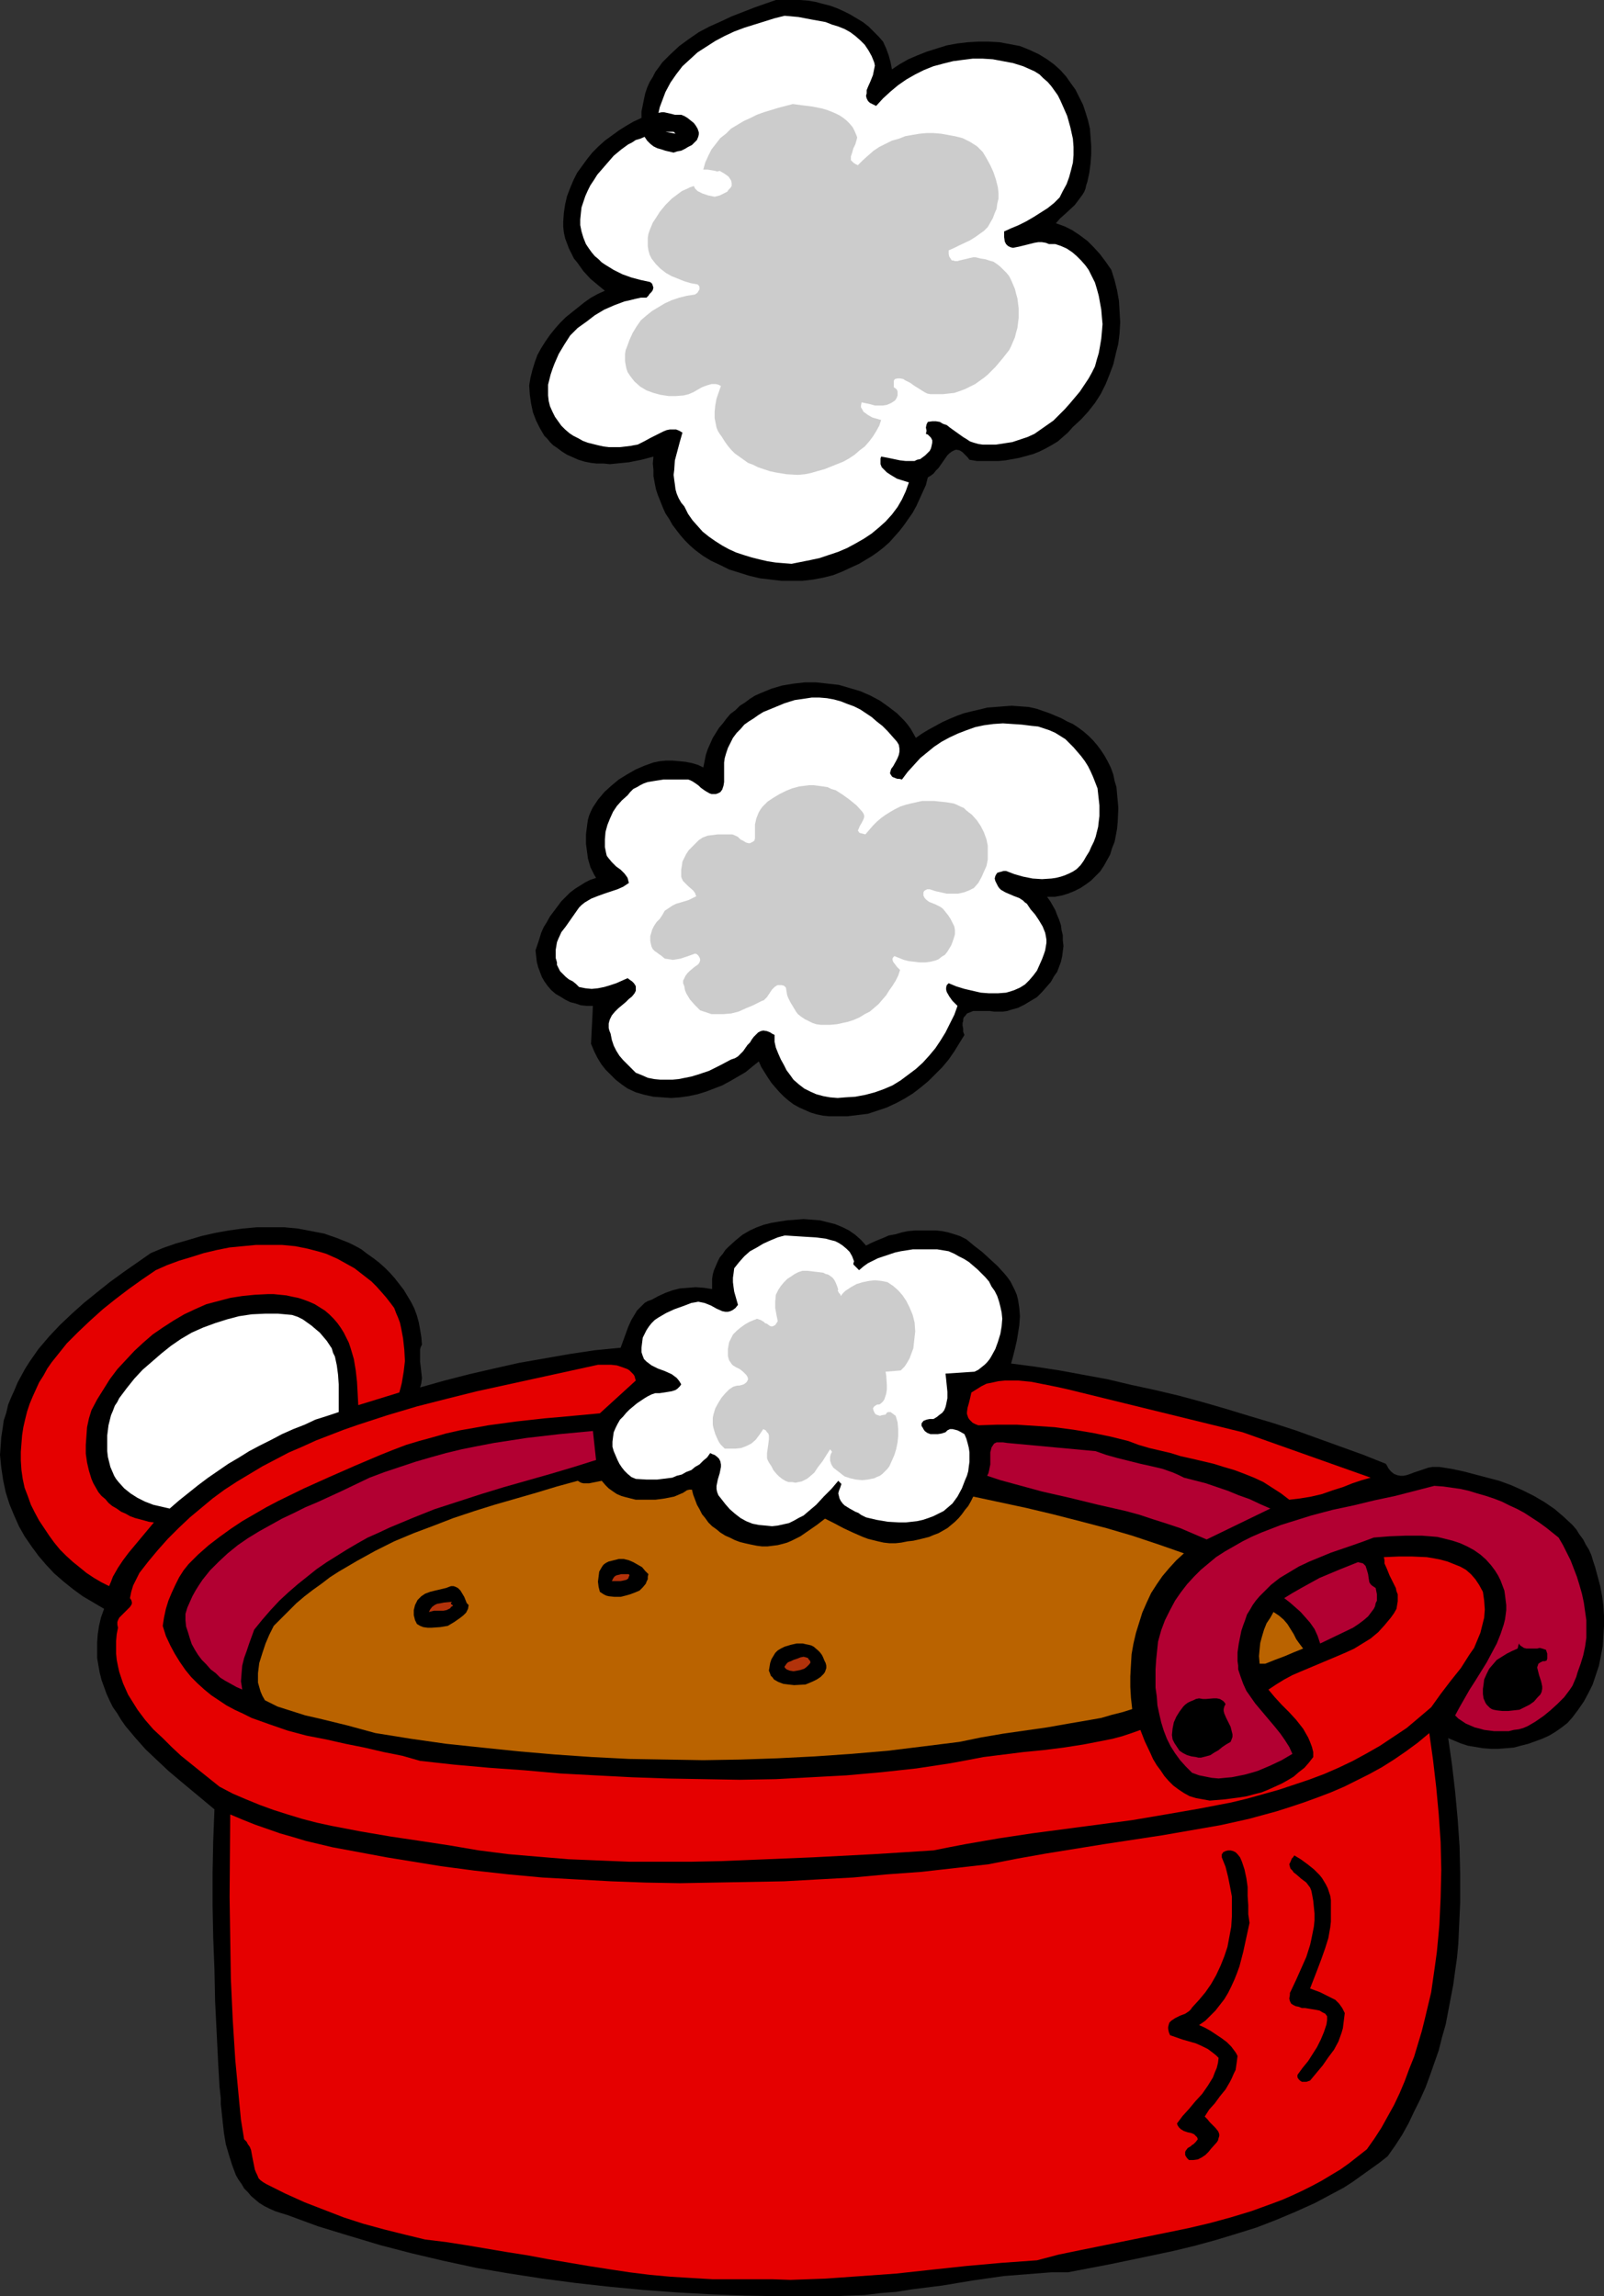 <?xml version="1.0" encoding="UTF-8" standalone="no"?>
<svg
   version="1.0"
   width="108.725mm"
   height="155.668mm"
   id="svg33"
   sodipodi:docname="Baking.wmf"
   xmlns:inkscape="http://www.inkscape.org/namespaces/inkscape"
   xmlns:sodipodi="http://sodipodi.sourceforge.net/DTD/sodipodi-0.dtd"
   xmlns="http://www.w3.org/2000/svg"
   xmlns:svg="http://www.w3.org/2000/svg">
  <rect width="100%" height="100%" fill="#333333" stroke="none"/>
  <sodipodi:namedview
     id="namedview33"
     pagecolor="#ffffff"
     bordercolor="#000000"
     borderopacity="0.25"
     inkscape:showpageshadow="2"
     inkscape:pageopacity="0.0"
     inkscape:pagecheckerboard="0"
     inkscape:deskcolor="#d1d1d1"
     inkscape:document-units="mm" />
  <defs
     id="defs1">
    <pattern
       id="WMFhbasepattern"
       patternUnits="userSpaceOnUse"
       width="6"
       height="6"
       x="0"
       y="0" />
  </defs>
  <path
     style="fill:#000000;fill-opacity:1;fill-rule:evenodd;stroke:none"
     d="m 226.23,10.665 0.808,1.778 0.646,1.778 0.485,1.778 0.162,0.808 0.162,0.97 1.939,-1.293 2.262,-1.293 2.262,-0.97 2.424,-0.97 2.585,-0.808 2.585,-0.808 2.585,-0.485 2.747,-0.323 2.747,-0.162 h 2.747 l 2.747,0.162 2.585,0.485 2.585,0.485 2.424,0.97 2.424,1.131 2.101,1.293 1.778,1.293 1.616,1.454 1.454,1.616 1.131,1.616 1.293,1.778 0.97,1.939 0.97,1.939 0.646,1.939 0.646,2.101 0.485,2.101 0.162,2.101 0.162,2.262 v 2.262 l -0.162,2.262 -0.323,2.424 -0.485,2.262 -0.323,0.97 -0.162,0.808 -0.323,0.808 -0.485,0.808 -0.97,1.293 -0.97,1.293 -2.424,2.262 -1.293,1.131 -1.131,1.293 2.262,0.808 1.939,0.97 1.939,1.293 1.939,1.454 1.616,1.616 1.616,1.778 1.454,1.939 1.454,2.101 0.808,2.585 0.646,2.585 0.485,2.747 0.162,2.747 0.162,2.747 -0.162,2.747 -0.323,2.747 -0.646,2.585 -0.646,2.747 -0.97,2.585 -0.97,2.424 -1.293,2.585 -1.454,2.262 -1.778,2.262 -1.778,1.939 -2.101,1.939 -1.293,1.454 -1.293,1.131 -1.293,1.131 -1.616,0.97 -1.454,0.808 -1.616,0.808 -1.616,0.646 -1.778,0.485 -1.778,0.485 -1.778,0.323 -1.778,0.323 -1.778,0.162 h -1.939 -1.778 -1.778 l -1.939,-0.323 -0.485,-0.646 -0.485,-0.485 -0.485,-0.485 -0.323,-0.323 -0.485,-0.323 -0.323,-0.162 -0.808,-0.162 -0.485,0.162 -0.646,0.323 -0.646,0.485 -0.485,0.485 -1.131,1.616 -1.131,1.616 -0.646,0.646 -0.646,0.808 -0.646,0.485 -0.808,0.485 -0.485,1.939 -0.808,1.778 -0.808,1.778 -0.808,1.778 -0.97,1.778 -1.131,1.616 -1.131,1.616 -1.131,1.454 -1.293,1.454 -1.293,1.454 -1.454,1.293 -1.454,1.131 -1.616,1.131 -1.616,0.97 -1.616,0.97 -1.778,0.808 -2.424,1.131 -2.424,0.97 -2.585,0.646 -2.585,0.485 -2.747,0.323 h -2.747 -2.585 l -2.747,-0.323 -2.747,-0.323 -2.747,-0.646 -2.585,-0.808 -2.585,-0.808 -2.262,-1.131 -2.424,-1.131 -2.101,-1.293 -1.939,-1.454 -1.293,-1.131 -1.293,-1.293 -1.131,-1.293 -1.131,-1.454 -0.97,-1.293 -0.808,-1.454 -0.97,-1.454 -0.646,-1.454 -0.646,-1.616 -0.646,-1.616 -0.485,-1.454 -0.323,-1.616 -0.323,-1.778 v -1.616 l -0.162,-1.616 0.162,-1.778 -3.07,0.808 -3.232,0.646 -3.232,0.323 -1.616,0.162 -1.616,-0.162 h -1.778 l -1.454,-0.162 -1.616,-0.323 -1.616,-0.485 -1.454,-0.646 -1.454,-0.646 -1.293,-0.808 -1.293,-0.97 -0.97,-0.646 -0.808,-0.808 -0.646,-0.808 -0.808,-0.808 -1.131,-1.939 -0.97,-1.939 -0.808,-2.101 -0.485,-2.262 -0.323,-2.262 -0.162,-2.424 0.323,-1.939 0.485,-1.939 0.646,-2.101 0.646,-1.778 0.97,-1.778 1.131,-1.778 1.131,-1.616 1.293,-1.616 1.293,-1.454 1.454,-1.454 1.616,-1.293 1.616,-1.293 1.616,-1.293 1.616,-1.131 1.778,-0.97 1.778,-0.808 -0.808,-0.646 -0.97,-0.808 -1.939,-1.616 -1.778,-1.939 -1.616,-2.262 -0.808,-0.97 -0.646,-1.293 -0.646,-1.293 -0.485,-1.293 -0.485,-1.293 -0.323,-1.454 -0.162,-1.454 v -1.454 l 0.162,-2.262 0.323,-2.101 0.485,-2.101 0.808,-2.101 0.808,-1.939 0.97,-1.939 1.293,-1.778 1.293,-1.778 1.293,-1.616 1.616,-1.616 1.616,-1.454 1.778,-1.293 1.778,-1.293 1.778,-1.131 1.939,-1.131 2.101,-0.97 v -1.616 l 0.323,-1.616 0.323,-1.616 0.323,-1.454 0.485,-1.454 0.646,-1.454 0.808,-1.293 0.646,-1.293 0.97,-1.293 0.808,-1.131 1.131,-1.131 0.97,-0.97 2.262,-2.101 2.424,-1.778 2.585,-1.778 2.747,-1.454 2.909,-1.293 2.747,-1.293 2.909,-1.131 2.909,-1.131 2.747,-0.97 L 198.759,0 h 2.101 2.101 1.939 l 2.101,0.162 1.939,0.323 1.778,0.485 1.939,0.485 1.778,0.646 1.778,0.808 1.616,0.808 1.616,0.97 1.616,0.97 1.454,1.131 1.293,1.293 1.293,1.293 z"
     id="path1" />
  <path
     style="fill:#ffffff;fill-opacity:1;fill-rule:evenodd;stroke:none"
     d="m 223.968,15.998 0.162,0.808 -0.162,0.808 -0.162,0.808 -0.162,0.808 -0.646,1.616 -0.646,1.454 -0.323,0.808 v 0.808 l -0.162,0.646 0.162,0.646 0.323,0.646 0.485,0.485 0.646,0.323 0.97,0.485 1.778,-1.939 1.939,-1.778 1.939,-1.616 2.101,-1.454 2.262,-1.293 2.262,-1.131 2.424,-0.97 2.424,-0.646 2.585,-0.646 2.424,-0.323 2.585,-0.323 h 2.585 l 2.585,0.162 2.585,0.485 2.585,0.485 2.585,0.808 1.454,0.646 1.454,0.646 1.293,0.808 0.97,0.97 1.131,0.97 0.97,1.131 0.808,1.131 0.808,1.131 0.646,1.293 0.646,1.454 1.131,2.585 0.808,2.909 0.646,2.909 0.162,2.101 v 2.101 l -0.162,1.939 -0.485,1.939 -0.485,1.778 -0.646,1.778 -0.97,1.778 -0.808,1.616 -1.454,1.454 -1.616,1.293 -1.778,1.131 -1.778,1.131 -1.939,1.131 -1.939,0.97 -1.939,0.808 -1.778,0.808 v 1.454 l 0.162,1.131 0.162,0.323 0.162,0.323 0.485,0.485 0.646,0.323 0.646,0.162 0.808,-0.162 0.808,-0.162 1.939,-0.485 1.939,-0.485 0.97,-0.162 h 0.97 l 0.97,0.162 0.808,0.323 h 0.808 0.808 l 1.454,0.485 1.454,0.646 1.454,0.97 1.131,0.97 1.131,1.131 1.131,1.293 0.808,1.131 0.808,1.616 0.808,1.616 0.485,1.616 0.485,1.778 0.323,1.778 0.323,1.778 0.162,1.939 0.162,1.778 -0.162,1.939 -0.162,1.778 -0.323,1.939 -0.323,1.778 -0.485,1.616 -0.485,1.778 -0.808,1.616 -0.808,1.454 -2.262,3.393 -2.585,3.07 -1.293,1.454 -1.454,1.454 -1.454,1.454 -1.616,1.131 -1.616,1.131 -1.616,1.131 -1.778,0.808 -1.939,0.646 -1.939,0.646 -2.101,0.323 -2.101,0.323 h -2.262 -1.131 l -1.131,-0.162 -1.131,-0.323 -0.97,-0.323 -0.97,-0.646 -0.808,-0.485 -3.393,-2.424 -0.808,-0.646 -0.97,-0.323 -0.808,-0.485 -0.97,-0.162 h -0.97 l -1.131,0.162 -0.162,0.323 -0.162,0.323 -0.162,0.808 0.162,0.808 -0.162,0.808 0.485,0.162 0.323,0.323 0.485,0.485 0.323,0.646 v 0.646 l -0.162,0.808 -0.162,0.646 -0.323,0.646 -0.485,0.485 -0.646,0.646 -0.646,0.485 -0.646,0.485 -0.808,0.162 -0.646,0.323 h -0.808 -1.454 l -1.454,-0.162 -3.07,-0.646 -1.778,-0.323 -0.162,0.485 v 0.485 0.485 0.485 l 0.323,0.808 0.646,0.646 0.646,0.646 0.97,0.646 1.616,0.97 3.07,0.97 v 0 l -0.808,2.262 -0.97,2.101 -1.131,1.939 -1.454,1.939 -1.616,1.778 -1.616,1.454 -1.939,1.616 -1.939,1.293 -2.262,1.293 -2.101,1.131 -2.262,0.97 -2.424,0.808 -2.424,0.808 -2.262,0.485 -2.424,0.485 -2.424,0.485 -2.101,-0.162 -1.939,-0.162 -2.101,-0.323 -2.101,-0.485 -1.939,-0.485 -2.101,-0.646 -1.939,-0.646 -1.778,-0.808 -1.778,-0.97 -1.778,-1.131 -1.616,-1.131 -1.616,-1.293 -1.293,-1.454 -1.293,-1.454 -1.131,-1.616 -0.97,-1.939 -0.808,-0.97 -0.646,-1.131 -0.485,-1.131 -0.323,-1.131 -0.162,-1.293 -0.162,-1.131 -0.162,-1.293 0.162,-1.293 0.162,-2.424 0.646,-2.424 0.646,-2.424 0.646,-2.262 -0.808,-0.485 -0.808,-0.323 h -0.808 -0.808 l -0.808,0.162 -0.808,0.323 -1.616,0.808 -1.616,0.808 -1.778,0.97 -1.616,0.808 -0.97,0.162 -0.808,0.162 -2.747,0.323 h -2.909 l -1.293,-0.162 -1.454,-0.323 -1.293,-0.323 -1.293,-0.323 -1.293,-0.485 -1.131,-0.646 -1.293,-0.646 -0.97,-0.646 -1.131,-0.97 -0.97,-0.97 -0.808,-1.131 -0.808,-1.131 -0.646,-1.293 -0.646,-1.454 -0.323,-1.293 -0.162,-1.454 v -1.293 -1.454 l 0.323,-1.293 0.323,-1.293 0.485,-1.454 0.485,-1.293 1.131,-2.585 1.454,-2.424 1.454,-2.262 1.939,-1.939 2.262,-1.616 2.101,-1.616 2.424,-1.454 2.585,-1.131 2.585,-0.97 1.454,-0.323 1.293,-0.323 1.454,-0.323 h 1.454 l 0.485,-0.485 0.323,-0.485 0.485,-0.485 0.323,-0.485 0.162,-0.646 -0.162,-0.485 -0.162,-0.485 -0.323,-0.323 -0.323,-0.162 -2.262,-0.485 -2.424,-0.646 -2.262,-0.808 -2.262,-1.131 -2.101,-1.293 -0.97,-0.646 -0.808,-0.808 -0.97,-0.808 -0.808,-0.97 -0.808,-1.131 -0.646,-0.97 -0.646,-1.616 -0.485,-1.616 -0.323,-1.616 v -1.454 l 0.162,-1.616 0.162,-1.454 0.485,-1.454 0.485,-1.454 0.646,-1.454 0.646,-1.293 0.97,-1.454 0.808,-1.293 2.101,-2.424 2.101,-2.424 0.97,-0.808 0.97,-0.808 1.778,-1.293 0.97,-0.485 0.97,-0.646 1.131,-0.323 1.131,-0.485 0.646,0.97 0.808,0.808 0.808,0.646 0.97,0.485 1.131,0.323 0.97,0.323 2.101,0.485 0.97,-0.323 0.97,-0.162 0.97,-0.485 0.808,-0.485 0.97,-0.485 0.646,-0.646 0.646,-0.646 0.323,-0.808 0.162,-0.646 v -0.485 l -0.323,-0.97 -0.485,-0.808 -0.485,-0.646 -0.808,-0.646 -0.808,-0.646 -0.808,-0.485 -0.808,-0.323 h -0.808 -0.808 l -1.293,-0.323 -1.454,-0.323 h -0.646 l -0.808,0.162 0.323,-1.454 0.485,-1.293 0.485,-1.293 0.485,-1.293 1.293,-2.424 1.454,-2.101 1.616,-2.101 1.939,-1.778 1.939,-1.778 2.262,-1.454 2.262,-1.454 2.424,-1.293 2.424,-1.131 2.585,-0.97 2.585,-0.808 2.585,-0.808 2.585,-0.808 2.585,-0.646 3.555,0.323 3.393,0.646 1.778,0.323 1.778,0.323 1.616,0.646 1.616,0.485 1.616,0.646 1.454,0.808 1.293,0.97 1.293,1.131 1.131,1.131 0.97,1.454 0.808,1.454 z"
     id="path2" />
  <path
     style="fill:#ffffff;fill-opacity:1;fill-rule:evenodd;stroke:none"
     d="m 173.066,34.257 -2.585,-0.485 h 2.101 z"
     id="path3" />
  <path
     style="fill:#000000;fill-opacity:1;fill-rule:evenodd;stroke:none"
     d="m 234.633,189.062 1.616,-1.131 1.616,-0.97 1.778,-0.97 1.778,-0.97 1.778,-0.808 1.939,-0.808 1.778,-0.646 1.939,-0.485 2.101,-0.485 1.939,-0.485 2.101,-0.162 2.101,-0.162 2.101,-0.162 2.101,0.162 2.262,0.162 2.101,0.485 3.232,1.131 3.07,1.293 1.454,0.808 1.454,0.646 1.454,0.97 1.293,0.97 1.293,1.131 1.131,1.131 0.97,1.131 0.97,1.293 0.97,1.454 0.808,1.454 0.808,1.616 0.646,1.778 0.323,1.616 0.485,1.616 0.162,1.778 0.162,1.778 0.162,1.778 -0.162,3.555 -0.162,1.778 -0.323,1.778 -0.323,1.616 -0.646,1.616 -0.485,1.616 -0.808,1.454 -0.808,1.454 -0.97,1.454 -1.131,1.131 -1.131,1.131 -1.293,0.97 -1.454,0.97 -1.616,0.808 -1.616,0.646 -1.616,0.485 -1.778,0.323 h -1.939 l 0.808,1.131 0.646,1.131 0.646,1.131 0.485,1.293 0.485,1.131 0.485,1.454 0.162,1.293 0.323,1.293 v 1.293 l 0.162,1.454 -0.162,1.293 -0.162,1.293 -0.323,1.454 -0.485,1.293 -0.485,1.293 -0.808,1.131 -0.808,1.454 -1.131,1.293 -1.131,1.293 -1.293,1.293 -1.616,0.97 -1.616,0.97 -1.616,0.808 -1.778,0.485 -0.97,0.323 -1.131,0.162 h -1.131 -1.131 l -1.131,-0.162 h -1.131 -1.131 -0.97 -0.97 l -0.808,0.323 -0.808,0.323 -0.485,0.646 -0.323,0.323 -0.162,0.485 v 0.485 l -0.162,0.485 v 0.646 l 0.162,0.808 v 0.808 l 0.323,0.808 -1.293,2.101 -1.293,2.101 -1.454,2.101 -1.616,1.939 -1.778,1.778 -1.778,1.778 -1.939,1.616 -2.101,1.616 -2.101,1.293 -2.101,1.131 -2.424,1.131 -2.424,0.808 -2.424,0.808 -2.585,0.323 -2.747,0.323 h -2.747 -1.778 l -1.616,-0.162 -1.616,-0.323 -1.616,-0.485 -1.454,-0.646 -1.454,-0.646 -1.454,-0.808 -1.293,-0.97 -1.131,-0.97 -1.131,-1.131 -1.131,-1.293 -0.97,-1.131 -0.97,-1.454 -0.808,-1.293 -0.808,-1.293 -0.646,-1.454 -1.616,1.293 -1.778,1.454 -1.939,1.131 -1.939,1.131 -2.101,1.131 -2.101,0.808 -2.101,0.808 -2.101,0.646 -2.262,0.485 -2.262,0.323 -2.262,0.162 -2.262,-0.162 -2.262,-0.162 -2.262,-0.485 -2.262,-0.646 -2.101,-0.97 -1.616,-1.131 -1.454,-1.131 -1.293,-1.293 -1.293,-1.293 -1.131,-1.454 -0.97,-1.616 -0.808,-1.616 -0.808,-1.939 0.485,-9.695 h -1.454 l -1.616,-0.162 -1.454,-0.485 -1.293,-0.323 -1.293,-0.646 -1.293,-0.808 -1.131,-0.646 -1.131,-0.97 -0.97,-1.131 -0.808,-1.131 -0.646,-1.131 -0.485,-1.293 -0.485,-1.293 -0.323,-1.293 -0.162,-1.454 -0.162,-1.454 0.485,-1.454 0.485,-1.454 0.485,-1.616 0.646,-1.454 0.808,-1.293 0.808,-1.454 0.97,-1.293 0.97,-1.293 0.97,-1.293 1.131,-1.131 1.131,-1.131 1.293,-0.97 1.293,-0.808 1.293,-0.808 1.293,-0.646 1.454,-0.485 -0.485,-0.808 -0.485,-0.97 -0.485,-0.97 -0.323,-1.131 -0.323,-1.131 -0.162,-1.293 -0.323,-2.424 v -2.424 l 0.162,-1.293 0.162,-1.293 0.162,-1.131 0.323,-1.131 0.485,-1.131 0.485,-0.97 0.646,-0.97 0.646,-0.97 1.616,-1.939 1.778,-1.616 1.939,-1.616 2.101,-1.293 2.262,-1.293 2.262,-0.97 2.262,-0.808 1.616,-0.323 1.616,-0.162 h 1.616 l 1.778,0.162 1.616,0.162 1.616,0.323 1.616,0.485 1.293,0.646 0.323,-1.616 0.323,-1.616 0.485,-1.454 0.646,-1.454 0.646,-1.454 0.808,-1.293 0.808,-1.293 0.97,-1.131 0.97,-1.293 0.97,-1.131 1.293,-0.97 1.131,-1.131 1.293,-0.808 1.293,-0.97 1.293,-0.808 1.454,-0.646 2.747,-1.131 2.747,-0.808 2.909,-0.485 2.909,-0.323 h 2.909 l 2.909,0.323 2.909,0.323 2.747,0.808 2.747,0.808 2.585,1.131 2.424,1.293 2.262,1.616 2.101,1.616 1.939,1.939 0.808,0.97 0.808,1.131 0.646,1.131 z"
     id="path4" />
  <path
     style="fill:#ffffff;fill-opacity:1;fill-rule:evenodd;stroke:none"
     d="m 229.785,190.031 0.485,0.808 0.162,0.97 v 0.808 l -0.162,0.808 -0.323,0.808 -0.323,0.646 -0.808,1.454 -0.485,0.646 -0.162,0.485 -0.162,0.646 0.162,0.323 0.323,0.485 0.162,0.162 0.808,0.323 0.485,0.162 h 0.485 l 0.646,0.162 1.454,-1.939 1.616,-1.778 1.616,-1.778 1.778,-1.454 1.778,-1.454 1.939,-1.293 2.101,-1.131 2.101,-0.97 2.101,-0.808 2.262,-0.808 2.262,-0.485 2.424,-0.323 2.424,-0.162 2.424,0.162 2.424,0.162 2.585,0.323 1.616,0.162 1.454,0.485 1.454,0.485 1.454,0.646 1.293,0.808 1.293,0.808 0.97,0.97 1.131,1.131 0.97,1.131 0.97,1.131 0.97,1.293 0.808,1.293 0.646,1.293 0.646,1.454 1.131,2.909 0.162,1.454 0.162,1.454 0.162,1.454 v 1.293 1.454 l -0.162,1.293 -0.162,1.454 -0.323,1.293 -0.323,1.293 -0.485,1.293 -0.646,1.293 -0.485,1.131 -0.808,1.293 -0.646,1.131 -0.808,1.131 -0.97,0.97 -0.97,0.646 -0.97,0.485 -1.131,0.485 -0.97,0.323 -1.293,0.323 -1.131,0.162 -2.424,0.162 -2.424,-0.162 -2.424,-0.485 -2.262,-0.646 -2.101,-0.808 h -0.646 l -0.485,0.162 -0.646,0.162 -0.485,0.162 -0.323,0.485 -0.162,0.323 -0.162,0.646 0.162,0.646 0.323,0.646 0.323,0.646 0.323,0.485 0.485,0.485 1.131,0.646 1.131,0.485 1.131,0.485 1.293,0.485 0.97,0.646 0.485,0.485 0.485,0.323 0.97,1.454 1.131,1.293 0.97,1.454 0.97,1.616 0.646,1.616 0.162,0.808 0.162,0.97 v 0.808 l -0.162,0.97 -0.162,0.97 -0.323,0.97 -0.485,1.293 -0.646,1.454 -0.646,1.454 -0.97,1.293 -0.97,1.131 -1.131,1.131 -1.293,0.808 -1.454,0.646 -0.97,0.323 -1.131,0.323 -2.101,0.162 h -2.262 l -2.101,-0.162 -2.101,-0.485 -2.101,-0.485 -2.101,-0.646 -1.939,-0.808 -0.323,0.323 -0.162,0.162 -0.162,0.646 v 0.485 l 0.162,0.646 0.646,1.131 0.808,1.131 1.293,1.293 -0.808,2.262 -1.131,2.262 -1.131,2.262 -1.293,2.101 -1.293,1.939 -1.616,1.939 -1.616,1.778 -1.778,1.616 -1.939,1.454 -1.939,1.454 -2.101,1.293 -2.262,0.97 -2.262,0.808 -2.424,0.646 -2.585,0.485 -2.585,0.162 -1.939,0.162 -1.939,-0.162 -1.778,-0.323 -1.778,-0.485 -1.454,-0.646 -1.616,-0.808 -1.454,-1.131 -1.293,-1.131 -0.808,-1.131 -0.97,-1.293 -0.646,-1.293 -0.808,-1.454 -0.646,-1.454 -0.646,-1.616 -0.323,-1.454 v -1.778 l -0.646,-0.323 -0.485,-0.323 -0.808,-0.323 -0.97,-0.162 -0.646,0.162 -0.646,0.323 -0.485,0.485 -0.646,0.646 -0.485,0.646 -0.485,0.808 -0.646,0.646 -1.131,1.616 -0.646,0.646 -0.646,0.646 -0.808,0.485 -0.97,0.323 -2.747,1.454 -2.909,1.454 -2.909,0.97 -1.616,0.485 -1.616,0.323 -1.616,0.323 -1.616,0.162 h -1.454 -1.616 l -1.616,-0.162 -1.616,-0.323 -1.454,-0.646 -1.616,-0.646 -2.101,-2.101 -1.131,-1.131 -0.97,-1.131 -0.808,-1.293 -0.646,-1.293 -0.485,-1.454 -0.323,-1.616 -0.323,-0.808 -0.162,-0.646 v -0.485 -0.646 l 0.162,-0.646 0.162,-0.485 0.485,-0.97 0.808,-0.97 0.808,-0.808 1.939,-1.616 0.808,-0.808 0.808,-0.646 0.646,-0.808 0.323,-0.646 v -0.485 -0.323 -0.323 l -0.162,-0.323 -0.323,-0.485 -0.485,-0.485 -0.485,-0.323 -0.646,-0.485 -2.909,1.293 -1.454,0.485 -1.616,0.485 -1.616,0.323 -1.616,0.162 -1.616,-0.162 -1.616,-0.323 -0.808,-0.808 -0.808,-0.646 -0.97,-0.485 -0.808,-0.646 -0.808,-0.808 -0.646,-0.646 -0.485,-0.97 -0.323,-0.646 v -0.646 l -0.323,-1.131 v -1.131 -0.97 l 0.162,-0.97 0.162,-0.97 0.323,-0.808 0.808,-1.778 1.131,-1.454 1.131,-1.616 1.131,-1.616 1.131,-1.616 0.646,-0.646 0.808,-0.646 1.616,-0.97 1.616,-0.646 1.778,-0.646 3.393,-1.131 1.454,-0.646 1.454,-0.97 -0.162,-0.646 -0.162,-0.646 -0.323,-0.485 -0.485,-0.646 -0.97,-0.97 -1.131,-0.808 -1.131,-1.131 -0.808,-0.97 -0.485,-0.646 -0.162,-0.646 -0.162,-0.808 -0.162,-0.808 v -1.939 l 0.162,-1.939 0.485,-1.778 0.646,-1.616 0.808,-1.778 0.97,-1.454 1.293,-1.454 1.454,-1.293 0.646,-0.808 0.808,-0.808 0.97,-0.485 0.808,-0.485 0.97,-0.485 0.97,-0.323 1.939,-0.323 2.101,-0.323 h 2.101 2.101 2.101 l 0.485,0.162 0.646,0.323 0.97,0.646 0.646,0.485 0.485,0.485 1.131,0.808 1.131,0.646 0.485,0.162 h 0.485 0.646 l 0.485,-0.162 0.646,-0.323 0.485,-0.646 0.323,-0.97 0.162,-0.97 v -1.131 -3.878 l 0.162,-1.131 0.323,-1.131 0.485,-1.454 0.646,-1.293 0.646,-1.293 0.97,-1.293 0.97,-0.97 0.97,-1.131 1.131,-0.808 1.293,-0.808 1.131,-0.808 1.293,-0.808 2.747,-1.131 2.747,-1.131 2.585,-0.808 2.262,-0.323 2.101,-0.323 h 1.939 l 1.939,0.162 1.778,0.323 1.778,0.485 1.616,0.646 1.778,0.646 1.616,0.808 1.454,0.97 1.454,0.97 1.293,1.131 1.454,1.131 1.293,1.293 z"
     id="path5" />
  <path
     style="fill:#000000;fill-opacity:1;fill-rule:evenodd;stroke:none"
     d="m 221.867,319.142 1.293,-0.646 1.454,-0.646 1.616,-0.646 1.454,-0.646 1.778,-0.323 1.616,-0.485 1.616,-0.323 1.778,-0.162 h 1.778 1.616 1.778 l 1.616,0.162 1.616,0.323 1.616,0.485 1.454,0.485 1.616,0.808 1.939,1.616 2.101,1.616 1.939,1.778 1.939,1.778 1.778,1.939 0.808,0.97 0.808,1.131 1.131,2.262 0.485,1.131 0.323,1.293 0.323,2.101 0.162,2.101 -0.162,2.262 -0.323,2.101 -0.323,1.939 -0.485,2.101 -0.485,1.939 -0.485,1.778 6.141,0.808 6.302,0.97 6.141,1.131 6.141,1.131 6.141,1.454 5.979,1.293 6.141,1.454 5.979,1.616 6.141,1.778 5.817,1.778 5.979,1.778 5.979,1.939 5.817,2.101 5.817,2.101 5.817,2.101 5.656,2.262 0.323,0.485 0.323,0.646 0.646,0.808 0.808,0.646 0.808,0.323 0.808,0.162 h 0.808 l 0.808,-0.162 0.97,-0.323 0.808,-0.323 0.97,-0.323 1.939,-0.646 0.97,-0.323 0.97,-0.162 h 0.808 0.97 l 3.07,0.485 3.07,0.646 3.07,0.808 3.07,0.808 3.07,0.808 3.07,1.131 2.909,1.293 2.909,1.454 2.747,1.616 2.585,1.778 2.262,1.939 2.262,2.101 0.97,1.131 0.808,1.293 0.97,1.293 0.646,1.293 0.808,1.293 0.646,1.454 0.485,1.616 0.485,1.454 0.646,2.424 0.646,2.424 0.485,2.585 0.323,2.424 0.162,2.585 v 2.585 l -0.162,2.585 -0.162,2.585 -0.485,2.585 -0.485,2.424 -0.808,2.424 -0.808,2.424 -1.131,2.262 -1.131,2.101 -1.454,2.101 -1.454,1.939 -1.293,1.454 -1.454,1.131 -1.616,1.131 -1.616,0.97 -1.778,0.808 -1.778,0.646 -1.778,0.646 -1.939,0.485 -1.778,0.485 -1.939,0.162 -2.101,0.162 h -1.778 l -2.101,-0.162 -1.939,-0.323 -1.939,-0.323 -1.939,-0.646 -3.07,-1.293 0.97,6.787 0.808,6.948 0.646,6.948 0.485,7.11 0.162,7.11 v 7.11 l -0.323,7.11 -0.162,3.555 -0.323,3.555 -0.485,3.393 -0.485,3.555 -0.646,3.393 -0.646,3.393 -0.646,3.393 -0.97,3.393 -0.808,3.232 -1.131,3.232 -1.131,3.232 -1.131,3.07 -1.454,3.232 -1.454,2.909 -1.454,3.07 -1.616,2.909 -1.778,2.747 -1.939,2.747 -2.262,1.778 -2.262,1.616 -2.262,1.616 -2.262,1.616 -2.262,1.454 -2.424,1.293 -4.848,2.585 -5.009,2.262 -5.009,2.101 -5.009,1.939 -5.171,1.616 -5.333,1.616 -5.333,1.454 -5.333,1.293 -5.333,1.131 -10.827,2.262 -10.988,2.101 h -4.201 l -4.201,0.323 -4.04,0.323 -4.04,0.323 -7.918,1.131 -7.756,1.293 -7.756,0.97 -4.04,0.646 -4.04,0.323 -4.04,0.485 -4.04,0.162 -4.201,0.162 h -4.363 -8.888 l -8.888,-0.162 -8.726,-0.323 -8.888,-0.485 -8.726,-0.646 -8.564,-0.808 -8.726,-0.97 -8.564,-1.131 -8.403,-1.293 -8.564,-1.454 -8.241,-1.778 -8.241,-1.939 -8.08,-2.101 -8.08,-2.424 -7.918,-2.424 -7.918,-2.909 -1.616,-0.485 -1.454,-0.485 -1.454,-0.646 -1.293,-0.646 -1.293,-0.808 -0.97,-0.808 -1.131,-0.97 -0.808,-0.97 -0.97,-0.97 -0.646,-1.131 -0.808,-1.131 -0.646,-1.131 -0.97,-2.585 -0.808,-2.585 -0.808,-2.747 -0.485,-2.909 -0.323,-2.909 -0.323,-3.07 -0.162,-1.454 v -1.454 l -0.323,-2.909 -0.162,-2.909 -0.162,-2.747 -0.808,-16.321 -0.162,-8.08 -0.323,-8.241 -0.162,-8.241 v -8.241 l 0.162,-8.241 0.323,-8.08 -2.909,-2.424 -2.909,-2.424 -2.909,-2.424 -3.07,-2.585 -2.909,-2.747 -2.909,-2.747 -2.585,-2.909 -2.585,-3.07 -1.131,-1.616 -0.97,-1.616 -1.131,-1.616 -0.808,-1.616 -0.808,-1.778 -0.646,-1.778 -0.646,-1.778 -0.485,-1.939 -0.323,-1.778 -0.323,-1.939 v -1.939 -2.101 l 0.162,-2.101 0.323,-2.101 0.485,-2.101 0.808,-2.262 -2.747,-1.616 -2.747,-1.616 -2.424,-1.778 -2.424,-1.939 -2.424,-2.101 L 11.796,400.908 9.857,398.645 8.08,396.221 6.302,393.636 4.848,391.051 3.555,388.142 2.424,385.395 1.454,382.325 0.808,379.254 0.323,376.023 0,372.791 l 0.162,-2.262 0.162,-2.262 0.323,-2.101 0.323,-2.262 0.646,-1.939 0.485,-2.101 0.808,-1.939 0.808,-1.778 0.808,-1.939 0.97,-1.778 0.97,-1.778 1.131,-1.778 1.131,-1.616 1.131,-1.616 2.747,-3.232 2.747,-2.909 3.07,-2.909 3.07,-2.747 3.393,-2.747 3.232,-2.585 3.555,-2.585 6.948,-4.848 3.07,-1.293 3.232,-1.131 3.393,-0.97 3.232,-0.97 3.555,-0.808 3.555,-0.646 3.555,-0.485 3.555,-0.323 h 3.555 3.555 l 3.393,0.323 3.393,0.646 3.393,0.646 3.232,1.131 1.616,0.646 1.616,0.646 1.616,0.808 1.454,0.808 1.454,1.131 1.616,1.131 1.454,1.131 1.454,1.293 1.293,1.293 1.293,1.454 1.131,1.454 1.131,1.454 0.97,1.616 0.97,1.616 0.808,1.616 0.646,1.778 0.485,1.778 0.323,1.778 0.323,1.939 0.162,1.939 -0.323,0.646 -0.162,0.646 v 1.454 1.616 l 0.162,1.293 0.162,1.454 0.162,1.454 -0.162,1.293 -0.162,0.646 -0.162,0.485 6.302,-1.778 6.302,-1.616 6.302,-1.454 6.464,-1.454 6.464,-1.131 6.464,-1.131 6.464,-0.97 6.625,-0.646 1.293,-3.555 0.646,-1.778 0.808,-1.778 0.97,-1.616 0.485,-0.808 0.646,-0.646 0.646,-0.646 0.646,-0.646 0.808,-0.485 0.97,-0.323 1.778,-0.97 1.778,-0.808 1.778,-0.646 1.939,-0.485 2.101,-0.162 1.939,-0.162 2.101,0.162 2.101,0.323 v -1.293 -1.293 l 0.162,-1.131 0.323,-1.131 0.485,-1.131 0.485,-1.131 0.485,-0.97 0.808,-0.97 0.646,-0.97 0.808,-0.808 1.778,-1.616 1.778,-1.454 1.939,-1.131 1.778,-0.808 1.778,-0.646 1.939,-0.485 1.939,-0.323 2.101,-0.323 2.101,-0.162 2.101,-0.162 2.101,0.162 2.101,0.162 1.939,0.485 1.939,0.485 1.939,0.808 1.616,0.808 1.616,1.131 1.454,1.293 z"
     id="path6" />
  <path
     style="fill:#ffffff;fill-opacity:1;fill-rule:evenodd;stroke:none"
     d="m 218.797,323.182 -0.162,0.485 v 0.323 l 0.162,0.162 0.323,0.323 0.162,0.162 0.323,0.323 0.485,0.485 1.131,-0.97 1.131,-0.808 1.293,-0.646 1.293,-0.646 1.454,-0.485 1.454,-0.485 1.454,-0.485 1.454,-0.323 3.07,-0.485 h 3.232 3.07 l 2.909,0.485 1.454,0.646 1.131,0.646 1.293,0.646 1.293,0.808 2.262,1.939 0.97,0.97 0.97,0.97 0.97,1.131 0.646,1.293 0.808,1.131 0.646,1.293 0.485,1.454 0.323,1.293 0.323,1.454 0.162,1.616 -0.162,1.939 -0.323,1.939 -0.646,2.101 -0.646,1.778 -0.97,1.778 -0.485,0.808 -0.646,0.808 -0.646,0.646 -0.808,0.646 -0.808,0.646 -0.97,0.485 -7.433,0.485 0.162,1.454 0.323,3.232 v 1.616 l -0.162,0.808 -0.162,0.808 -0.162,0.646 -0.323,0.808 -0.485,0.646 -0.646,0.485 -0.808,0.646 -0.808,0.485 h -0.97 l -0.808,0.162 -0.808,0.323 -0.485,0.646 v 0.646 l 0.323,0.485 0.162,0.323 0.323,0.485 0.646,0.485 0.808,0.323 h 0.97 0.97 l 0.97,-0.162 0.97,-0.323 0.323,-0.323 0.162,-0.162 0.646,-0.323 h 0.646 l 0.646,0.162 0.646,0.162 0.646,0.323 1.131,0.646 0.485,1.131 0.323,1.131 0.323,1.293 0.162,1.131 v 1.131 1.293 l -0.162,1.131 -0.162,1.293 -0.323,1.131 -0.485,1.131 -0.808,2.101 -1.131,2.101 -1.293,1.778 -1.131,0.97 -1.131,0.97 -1.293,0.646 -1.293,0.646 -1.293,0.485 -1.454,0.485 -1.454,0.323 -1.454,0.162 -1.454,0.162 h -1.616 l -2.909,-0.162 -2.909,-0.485 -2.747,-0.646 -1.293,-0.646 -0.646,-0.485 -0.808,-0.323 -1.454,-0.808 -1.293,-0.808 -0.485,-0.485 -0.485,-0.646 -0.323,-0.646 -0.162,-0.646 -0.162,-0.646 0.162,-0.646 0.323,-0.808 0.323,-0.97 -0.808,-0.808 -1.778,2.101 -1.939,1.939 -1.939,2.101 -2.101,1.778 -1.131,0.97 -1.293,0.646 -1.131,0.646 -1.293,0.646 -1.454,0.323 -1.454,0.323 -1.454,0.162 -1.616,-0.162 -1.778,-0.162 -1.616,-0.323 -1.616,-0.646 -1.454,-0.808 -1.454,-1.131 -1.293,-1.131 -1.131,-1.293 -1.131,-1.454 -0.646,-0.808 -0.323,-0.808 -0.162,-0.808 v -0.808 l 0.323,-1.616 0.485,-1.616 0.323,-1.616 v -0.646 l -0.162,-0.808 -0.323,-0.646 -0.485,-0.485 -0.646,-0.485 -0.485,-0.162 -0.646,-0.323 -0.808,1.131 -0.97,0.808 -0.97,0.97 -1.131,0.646 -0.97,0.808 -1.293,0.485 -1.131,0.646 -1.293,0.323 -1.131,0.485 -1.293,0.162 -1.293,0.162 -1.293,0.162 h -2.747 l -2.747,-0.162 -1.131,-0.485 -0.97,-0.808 -0.808,-0.808 -0.646,-0.808 -0.646,-0.97 -0.485,-0.97 -0.97,-2.262 -0.323,-1.131 v -1.293 l 0.162,-1.293 0.162,-1.131 0.485,-1.131 0.485,-0.97 0.646,-1.131 0.808,-0.808 0.808,-0.97 0.808,-0.808 1.939,-1.616 1.939,-1.293 0.808,-0.485 0.97,-0.485 0.97,-0.323 h 1.131 l 2.101,-0.323 0.97,-0.162 0.97,-0.323 0.485,-0.323 0.323,-0.323 0.323,-0.323 0.323,-0.485 -0.485,-0.808 -0.646,-0.808 -0.646,-0.485 -0.646,-0.485 -1.778,-0.808 -1.778,-0.646 -1.616,-0.808 -0.646,-0.485 -0.646,-0.485 -0.646,-0.646 -0.323,-0.808 -0.323,-0.97 v -1.131 l 0.162,-1.293 0.162,-1.293 0.485,-0.97 0.485,-0.97 0.646,-0.97 0.646,-0.808 0.808,-0.808 0.97,-0.646 1.939,-1.131 2.101,-0.97 2.262,-0.808 2.101,-0.808 0.97,-0.162 0.808,-0.162 0.808,0.162 0.808,0.162 1.616,0.646 1.454,0.808 1.454,0.646 0.808,0.162 h 0.646 l 0.646,-0.162 0.646,-0.323 0.646,-0.485 0.646,-0.808 -0.646,-2.262 -0.323,-1.131 -0.162,-1.131 -0.162,-1.293 v -1.131 l 0.162,-1.131 0.162,-1.293 1.293,-1.616 1.293,-1.454 1.454,-1.293 1.778,-0.97 1.616,-0.97 1.778,-0.808 1.939,-0.808 1.778,-0.485 2.585,0.162 2.585,0.162 2.747,0.162 2.585,0.323 1.131,0.323 1.293,0.323 0.97,0.485 0.97,0.646 0.97,0.808 0.808,0.808 0.646,1.131 z"
     id="path7" />
  <path
     style="fill:#e50000;fill-opacity:1;fill-rule:evenodd;stroke:none"
     d="m 100.996,335.14 0.485,1.293 0.485,1.131 0.485,1.293 0.323,1.454 0.485,2.585 0.323,2.909 0.162,2.909 -0.323,2.747 -0.485,2.909 -0.323,1.293 -0.323,1.131 -10.504,3.232 -0.162,-3.07 -0.162,-2.909 -0.323,-2.909 -0.485,-2.909 -0.808,-2.747 -0.485,-1.454 -0.646,-1.293 -0.646,-1.293 -0.808,-1.293 -0.808,-1.131 -0.97,-1.131 -1.131,-1.131 -1.131,-0.97 -1.293,-0.808 -1.293,-0.808 -1.454,-0.646 -1.293,-0.485 -1.454,-0.485 -1.616,-0.323 -1.454,-0.323 -1.616,-0.162 -1.616,-0.162 h -1.616 l -3.232,0.162 -3.232,0.323 -3.07,0.485 -3.07,0.808 -3.07,0.808 -2.909,1.293 -2.747,1.293 -2.747,1.616 -2.747,1.778 -2.585,1.778 -2.424,2.101 -2.262,2.101 -2.262,2.424 -2.101,2.262 -1.939,2.585 -1.616,2.585 -1.616,2.585 -1.454,2.747 -0.646,2.101 -0.485,2.262 -0.162,2.262 -0.162,2.262 v 2.262 l 0.323,2.262 0.485,2.101 0.646,2.101 0.485,1.131 0.646,1.131 0.646,1.131 0.808,0.97 0.97,0.808 0.808,0.97 0.97,0.808 1.131,0.646 1.131,0.808 1.131,0.485 1.131,0.646 1.293,0.485 2.424,0.646 1.131,0.323 1.293,0.162 -1.616,1.939 -1.616,1.939 -1.616,1.939 -1.616,1.939 -1.454,1.939 -1.293,1.939 -1.293,2.262 -0.485,1.293 -0.485,1.131 -1.939,-0.97 -1.939,-1.131 -1.939,-1.293 -1.778,-1.454 -1.616,-1.293 -1.778,-1.616 -1.616,-1.616 -1.454,-1.778 -1.293,-1.778 -1.293,-1.939 -1.293,-1.939 L 8.888,387.495 7.918,385.556 7.11,383.294 6.302,381.193 5.817,378.931 5.494,376.669 5.333,374.245 v -2.262 l 0.162,-2.101 0.162,-2.101 0.323,-2.101 0.485,-2.101 0.485,-1.939 0.646,-1.939 0.808,-1.939 0.808,-1.778 0.808,-1.778 1.131,-1.778 0.97,-1.778 1.131,-1.616 1.293,-1.616 2.585,-3.232 2.909,-2.909 3.07,-2.909 3.232,-2.909 3.232,-2.585 3.393,-2.585 3.393,-2.424 3.555,-2.424 2.909,-1.293 3.07,-1.131 3.232,-0.97 3.07,-0.97 3.393,-0.808 3.232,-0.646 3.393,-0.323 3.393,-0.323 h 3.393 3.232 l 3.393,0.323 3.232,0.646 3.07,0.808 1.616,0.485 1.454,0.646 1.454,0.646 1.454,0.808 1.454,0.808 1.454,0.808 1.454,1.131 1.454,1.131 1.454,1.131 1.293,1.293 1.293,1.454 1.131,1.293 1.131,1.454 z"
     id="path8" />
  <path
     style="fill:#ffffff;fill-opacity:1;fill-rule:evenodd;stroke:none"
     d="m 83.705,343.543 0.646,0.97 0.646,0.97 0.323,1.131 0.485,0.97 0.485,2.262 0.323,2.424 0.162,2.424 v 7.11 l -2.909,0.97 -3.07,0.97 -2.747,1.293 -2.909,1.131 -2.909,1.293 -2.747,1.454 -2.909,1.454 -2.747,1.454 -2.585,1.616 -2.747,1.616 -2.585,1.778 -2.585,1.778 -2.585,1.939 -2.424,1.939 -2.424,1.939 -2.424,2.101 -2.101,-0.485 -2.101,-0.485 -2.101,-0.808 -1.939,-0.97 -1.778,-1.131 -1.616,-1.293 -1.454,-1.616 -0.646,-0.808 -0.485,-0.808 -0.485,-1.131 -0.485,-1.131 -0.323,-1.293 -0.323,-1.293 -0.162,-1.454 v -1.293 -2.747 l 0.162,-1.293 0.162,-1.293 0.323,-1.293 0.323,-1.293 0.485,-1.131 0.485,-1.293 0.646,-0.97 0.485,-0.97 1.939,-2.585 1.939,-2.424 2.101,-2.262 2.424,-2.101 2.424,-2.101 2.424,-1.939 2.585,-1.778 2.747,-1.616 2.909,-1.293 3.07,-1.131 3.07,-0.97 3.07,-0.808 3.232,-0.485 3.393,-0.162 h 3.393 l 1.778,0.162 1.778,0.162 1.454,0.485 1.293,0.646 1.131,0.808 1.131,0.808 1.131,0.97 0.97,0.808 z"
     id="path9" />
  <path
     style="fill:#e50000;fill-opacity:1;fill-rule:evenodd;stroke:none"
     d="m 162.886,353.723 -9.211,8.403 -6.949,0.646 -3.555,0.323 -3.717,0.323 -7.272,0.808 -7.11,0.97 -3.555,0.646 -3.717,0.646 -3.555,0.808 -3.393,0.97 -3.555,0.97 -3.232,0.97 -3.393,1.293 -3.232,1.293 -6.464,2.747 -6.625,2.909 -6.464,2.909 -6.625,3.232 -3.07,1.616 -3.07,1.778 -3.07,1.778 -2.909,1.939 -2.909,2.101 -2.747,2.101 -2.747,2.424 -2.424,2.424 -1.293,1.616 -1.131,1.778 -0.97,1.939 -0.97,2.101 -0.808,1.939 -0.646,2.101 -0.485,2.262 -0.323,2.101 0.808,2.585 1.131,2.424 1.131,2.101 1.293,2.101 1.454,2.101 1.454,1.778 1.616,1.616 1.778,1.616 1.778,1.454 1.939,1.293 1.939,1.293 2.101,1.131 2.101,0.97 2.262,1.131 2.262,0.808 2.262,0.808 4.686,1.616 4.848,1.293 5.009,0.97 5.009,1.131 4.848,0.97 4.848,1.131 4.848,0.97 4.525,1.293 8.726,0.97 9.049,0.808 9.049,0.646 9.049,0.808 9.049,0.485 9.372,0.485 9.211,0.323 9.211,0.162 9.211,0.162 9.211,-0.162 9.049,-0.485 9.049,-0.485 9.049,-0.808 8.888,-0.97 8.564,-1.293 4.363,-0.808 4.201,-0.808 5.171,-0.646 5.171,-0.646 5.009,-0.485 5.171,-0.646 5.171,-0.808 5.009,-0.97 2.424,-0.485 2.424,-0.646 2.424,-0.808 2.262,-0.808 1.131,2.909 1.454,3.07 0.646,1.454 0.97,1.616 0.97,1.293 0.97,1.454 1.131,1.293 1.131,1.131 1.293,0.97 1.454,0.97 1.454,0.808 1.616,0.485 1.778,0.323 1.778,0.323 3.878,-0.323 3.717,-0.485 1.939,-0.323 1.778,-0.485 1.939,-0.485 1.616,-0.646 1.778,-0.808 1.778,-0.808 1.454,-0.808 1.616,-0.97 1.293,-1.131 1.454,-1.131 1.131,-1.293 1.131,-1.454 v -1.293 l -0.323,-1.293 -0.485,-1.293 -0.485,-1.131 -0.646,-1.131 -0.646,-1.131 -1.778,-2.262 -1.778,-1.939 -1.939,-1.939 -1.778,-1.939 -1.616,-1.939 1.939,-1.293 2.101,-1.293 2.101,-1.131 2.262,-0.97 9.211,-3.878 2.262,-0.97 2.101,-0.97 2.101,-1.293 2.101,-1.293 1.939,-1.616 1.616,-1.778 0.808,-0.97 0.808,-0.97 0.808,-1.131 0.646,-1.131 0.162,-0.97 0.162,-0.97 v -0.808 -0.97 l -0.323,-0.808 -0.162,-0.808 -0.808,-1.616 -0.808,-1.616 -0.646,-1.616 -0.646,-1.454 v -0.808 l -0.162,-0.808 3.717,-0.162 h 3.555 l 3.717,0.162 1.939,0.323 1.616,0.323 1.778,0.485 1.616,0.646 1.616,0.646 1.454,0.808 1.293,1.131 1.131,1.293 0.97,1.454 0.97,1.778 0.162,1.131 0.162,1.131 0.162,2.262 -0.162,2.101 -0.485,1.939 -0.485,1.939 -0.808,1.939 -0.808,1.939 -1.131,1.616 -1.131,1.778 -1.131,1.778 -2.585,3.232 -2.585,3.393 -2.424,3.393 -3.232,2.747 -3.07,2.585 -3.393,2.262 -3.393,2.262 -3.393,1.939 -3.555,1.939 -3.717,1.778 -3.717,1.616 -3.878,1.454 -3.878,1.293 -3.878,1.293 -4.04,1.131 -4.04,1.131 -4.04,0.97 -4.201,0.808 -4.201,0.808 -8.403,1.454 -8.564,1.454 -8.564,1.131 -8.564,1.131 -8.564,1.131 -8.564,1.293 -8.403,1.454 -4.201,0.808 -4.04,0.808 -7.595,0.485 -7.756,0.485 -15.513,0.808 -15.675,0.646 -7.756,0.323 -7.918,0.162 h -7.918 -7.756 l -7.918,-0.323 -7.756,-0.323 -7.756,-0.646 -7.595,-0.646 -7.595,-0.97 -7.595,-1.293 -7.433,-1.131 -7.595,-1.131 -7.595,-1.293 -7.595,-1.454 -3.717,-0.808 -3.717,-0.97 -3.717,-1.131 -3.555,-1.131 -3.555,-1.293 -3.555,-1.454 -3.393,-1.454 -3.393,-1.778 -2.424,-1.939 -2.424,-1.939 -5.009,-4.04 -2.424,-2.262 -2.262,-2.262 -2.424,-2.262 -2.101,-2.424 -1.939,-2.585 -1.616,-2.585 -0.808,-1.293 -0.646,-1.454 -0.646,-1.454 -0.485,-1.454 -0.485,-1.454 -0.323,-1.454 -0.323,-1.616 -0.162,-1.616 v -1.616 -1.616 l 0.162,-1.778 0.323,-1.616 -0.162,-0.808 v -0.646 l 0.162,-0.485 0.323,-0.646 0.808,-0.808 0.808,-0.808 0.808,-0.808 0.323,-0.323 0.323,-0.485 0.162,-0.323 v -0.485 l -0.162,-0.485 -0.323,-0.485 0.323,-1.616 0.485,-1.616 0.808,-1.616 0.808,-1.616 1.131,-1.454 1.131,-1.454 2.424,-2.909 2.585,-2.909 2.747,-2.747 2.909,-2.747 2.909,-2.424 2.909,-2.424 3.07,-2.262 3.232,-2.101 3.232,-1.939 3.232,-1.939 3.393,-1.778 3.393,-1.778 3.393,-1.454 3.555,-1.616 7.11,-2.747 3.717,-1.293 7.433,-2.424 7.595,-2.262 7.595,-1.939 7.756,-1.939 15.513,-3.393 15.513,-3.393 h 1.616 1.778 l 1.454,0.162 1.454,0.485 1.293,0.485 0.485,0.323 0.485,0.485 0.485,0.485 0.323,0.485 0.162,0.646 z"
     id="path10" />
  <path
     style="fill:#e50000;fill-opacity:1;fill-rule:evenodd;stroke:none"
     d="m 318.338,366.973 32.803,11.635 -2.262,0.646 -2.424,0.808 -2.424,0.97 -2.585,0.808 -2.747,0.97 -2.747,0.646 -2.909,0.485 -2.747,0.323 -2.101,-1.616 -2.262,-1.454 -2.262,-1.454 -2.424,-1.131 -2.424,-0.97 -2.585,-0.97 -2.747,-0.808 -2.585,-0.808 -5.494,-1.293 -2.909,-0.646 -2.585,-0.808 -5.494,-1.293 -2.747,-0.808 -2.585,-0.97 -4.525,-1.131 -4.686,-0.97 -4.848,-0.808 -4.848,-0.646 -4.848,-0.323 -4.848,-0.323 h -5.009 l -4.848,0.162 -0.808,-0.323 -0.646,-0.323 -0.485,-0.485 -0.323,-0.323 -0.323,-0.485 -0.162,-0.485 -0.162,-0.485 v -0.485 l 0.162,-1.131 0.323,-1.131 0.323,-1.293 0.323,-1.454 1.293,-0.808 1.293,-0.808 1.293,-0.646 1.616,-0.323 1.454,-0.323 1.616,-0.162 h 1.616 1.778 l 3.393,0.323 3.232,0.646 3.232,0.646 1.454,0.323 1.454,0.323 z"
     id="path11" />
  <path
     style="fill:#b20032;fill-opacity:1;fill-rule:evenodd;stroke:none"
     d="m 152.705,374.083 -5.656,1.778 -5.979,1.778 -11.958,3.393 -5.817,1.778 -5.979,1.939 -5.979,1.939 -5.656,2.262 -5.817,2.424 -2.747,1.293 -2.909,1.293 -2.585,1.454 -2.747,1.616 -2.585,1.616 -2.585,1.616 -2.585,1.778 -2.424,1.939 -2.424,1.939 -2.424,2.101 -2.262,2.101 -2.262,2.424 -2.101,2.424 -2.101,2.585 -0.646,1.778 -0.646,1.778 -0.646,1.939 -0.646,1.778 -0.485,1.939 -0.162,1.939 -0.162,2.101 0.162,0.97 0.162,1.131 -1.454,-0.646 -1.454,-0.808 -1.454,-0.808 -1.293,-0.808 -1.131,-1.131 -1.293,-0.97 -1.131,-1.293 -1.131,-1.131 -0.97,-1.293 -0.808,-1.293 -0.808,-1.454 -0.485,-1.454 -0.485,-1.616 -0.485,-1.454 -0.162,-1.616 v -1.616 l 0.485,-1.616 0.646,-1.454 0.646,-1.454 0.808,-1.454 0.808,-1.293 0.97,-1.454 1.939,-2.424 2.262,-2.262 2.262,-2.101 2.585,-2.101 2.585,-1.778 2.909,-1.778 2.909,-1.616 2.909,-1.616 3.07,-1.454 2.909,-1.454 3.07,-1.293 5.979,-2.747 3.717,-1.778 3.717,-1.778 3.878,-1.454 3.878,-1.293 3.878,-1.293 3.878,-1.131 4.04,-1.131 4.04,-0.97 4.04,-0.808 4.201,-0.808 4.201,-0.646 4.201,-0.646 8.403,-0.97 8.564,-0.808 z"
     id="path12" />
  <path
     style="fill:#b20032;fill-opacity:1;fill-rule:evenodd;stroke:none"
     d="m 280.687,371.821 2.747,0.97 2.909,0.808 5.817,1.454 2.909,0.646 2.747,0.646 2.747,0.97 1.454,0.646 1.293,0.646 5.656,1.454 5.656,1.939 2.747,1.131 2.747,0.97 2.747,1.293 2.585,1.131 -16.321,7.918 -3.393,-1.454 -3.393,-1.454 -3.393,-1.131 -3.555,-1.131 -3.393,-1.131 -3.555,-0.97 -7.11,-1.616 -7.272,-1.778 -7.11,-1.616 -7.11,-1.939 -3.555,-0.97 -3.393,-1.131 0.323,-0.646 0.162,-0.646 0.162,-0.808 0.162,-0.808 v -3.07 l 0.162,-0.646 0.162,-0.646 0.323,-0.485 0.323,-0.485 0.646,-0.323 h 0.646 0.97 l 1.131,0.162 z"
     id="path13" />
  <path
     style="fill:#ba6300;fill-opacity:1;fill-rule:evenodd;stroke:none"
     d="m 154.16,379.416 0.97,1.131 0.808,0.808 1.131,0.808 0.97,0.646 1.131,0.485 1.131,0.323 1.293,0.323 1.293,0.323 h 1.131 1.293 2.585 l 2.424,-0.323 2.424,-0.485 1.131,-0.485 1.131,-0.485 0.97,-0.646 0.646,-0.162 h 0.646 l 0.323,1.293 0.485,1.293 0.485,1.293 0.646,1.131 0.646,1.293 0.808,0.97 0.808,1.131 0.97,0.97 1.131,0.808 0.97,0.808 1.293,0.808 1.131,0.485 1.293,0.646 1.293,0.485 1.293,0.323 1.454,0.323 1.616,0.323 1.293,0.162 h 1.454 l 1.293,-0.162 1.293,-0.162 1.293,-0.323 1.131,-0.323 1.131,-0.485 2.262,-1.131 2.101,-1.454 2.101,-1.454 2.101,-1.616 2.262,1.131 2.424,1.293 2.424,1.131 2.585,1.131 1.293,0.485 1.293,0.323 1.293,0.323 1.454,0.323 1.454,0.162 h 1.616 l 1.454,-0.162 1.616,-0.323 1.454,-0.162 1.454,-0.323 1.293,-0.323 1.293,-0.323 1.131,-0.485 1.293,-0.485 1.131,-0.646 1.131,-0.646 0.97,-0.808 0.97,-0.808 0.97,-0.97 0.808,-0.97 0.808,-1.131 0.808,-0.97 0.646,-1.131 0.646,-1.293 6.787,1.454 6.787,1.454 6.787,1.616 6.948,1.778 6.787,1.778 6.625,1.939 6.787,2.262 6.464,2.262 -1.939,1.778 -1.778,1.939 -1.778,2.101 -1.454,2.101 -1.454,2.262 -1.131,2.424 -1.131,2.585 -0.808,2.585 -0.808,2.585 -0.646,2.747 -0.485,2.747 -0.162,2.747 -0.162,2.909 v 2.747 l 0.162,2.747 0.323,2.909 -2.585,0.808 -2.585,0.646 -2.747,0.808 -2.747,0.485 -5.656,0.97 -5.494,0.97 -5.656,0.808 -5.656,0.808 -5.656,0.97 -5.494,1.131 -9.049,1.131 -9.211,1.131 -9.372,0.808 -9.372,0.646 -9.534,0.485 -9.534,0.323 -9.534,0.162 -9.534,-0.162 -9.534,-0.162 -9.534,-0.485 -9.372,-0.646 -9.372,-0.808 -9.372,-0.97 -9.211,-0.97 -9.049,-1.293 -9.049,-1.454 -3.555,-0.97 -3.555,-0.97 -7.272,-1.778 -3.555,-0.808 -3.555,-1.131 -3.555,-1.131 -1.616,-0.808 -1.616,-0.808 -0.646,-1.131 -0.485,-1.131 -0.323,-1.131 -0.323,-1.131 v -1.293 -1.131 l 0.162,-1.293 0.162,-1.293 0.808,-2.585 0.808,-2.424 0.97,-2.262 1.131,-2.262 1.939,-1.939 1.939,-1.939 1.939,-1.939 2.101,-1.778 2.101,-1.616 2.262,-1.616 2.101,-1.616 2.262,-1.454 4.686,-2.747 4.686,-2.585 4.848,-2.424 5.009,-2.101 5.171,-1.939 5.009,-1.939 5.333,-1.778 5.171,-1.616 10.665,-3.07 5.333,-1.616 5.333,-1.454 0.808,0.485 0.646,0.162 h 0.808 0.646 l 1.616,-0.323 z"
     id="path14" />
  <path
     style="fill:#b20032;fill-opacity:1;fill-rule:evenodd;stroke:none"
     d="m 399.296,393.959 1.131,1.939 0.97,1.939 0.97,1.939 0.808,2.101 0.808,2.101 0.646,2.101 0.646,2.262 0.485,2.262 0.323,2.262 0.323,2.262 v 2.262 2.262 l -0.323,2.262 -0.485,2.262 -0.646,2.101 -0.808,2.262 -0.323,1.131 -0.485,1.131 -0.485,1.131 -0.646,0.97 -1.454,1.939 -1.778,1.778 -1.778,1.616 -1.778,1.454 -2.101,1.454 -1.939,1.131 -1.131,0.485 -1.131,0.323 -1.293,0.162 -1.293,0.323 h -1.293 -1.131 -1.293 l -1.293,-0.162 -1.293,-0.162 -1.131,-0.323 -1.293,-0.323 -1.131,-0.485 -1.131,-0.485 -0.97,-0.646 -0.97,-0.646 -0.808,-0.808 1.131,-2.101 1.293,-2.262 1.293,-2.262 1.454,-2.262 2.909,-4.686 1.293,-2.424 1.293,-2.424 0.97,-2.424 0.808,-2.424 0.323,-1.293 0.162,-1.131 0.162,-1.293 v -1.293 l -0.162,-1.293 -0.162,-1.293 -0.162,-1.131 -0.485,-1.293 -0.485,-1.293 -0.646,-1.293 -0.808,-1.293 -0.97,-1.293 -1.293,-1.454 -1.454,-1.293 -1.616,-1.131 -1.778,-0.97 -1.778,-0.808 -1.939,-0.646 -1.939,-0.485 -1.939,-0.485 -1.939,-0.162 -2.101,-0.162 h -2.101 -1.939 l -4.201,0.162 -4.04,0.323 -2.585,0.97 -2.747,0.97 -5.656,1.939 -2.747,1.131 -2.747,1.131 -2.747,1.293 -2.424,1.454 -2.424,1.454 -2.262,1.778 -1.939,1.939 -0.97,0.97 -0.97,1.131 -0.808,1.131 -0.646,1.131 -0.808,1.293 -0.485,1.454 -0.485,1.293 -0.485,1.454 -0.323,1.616 -0.323,1.616 -0.162,1.131 -0.162,1.131 v 1.131 1.131 l 0.162,1.131 v 0.97 l 0.646,1.939 0.646,1.778 0.808,1.778 1.131,1.616 1.131,1.616 2.585,3.07 2.585,3.07 1.293,1.616 1.131,1.616 1.131,1.778 0.808,1.778 -2.747,1.616 -3.07,1.454 -3.07,1.293 -1.616,0.485 -1.778,0.485 -1.616,0.323 -1.616,0.323 -1.778,0.162 -1.616,0.162 -1.778,-0.162 -1.616,-0.323 -1.616,-0.323 -1.778,-0.646 -1.616,-1.616 -1.454,-1.616 -1.293,-1.778 -1.131,-1.778 -0.97,-1.939 -0.808,-2.101 -0.646,-2.101 -0.485,-2.101 -0.485,-2.262 -0.162,-2.262 -0.323,-2.262 v -2.424 -2.262 l 0.162,-2.424 0.485,-4.686 0.808,-2.909 0.97,-2.585 1.293,-2.585 1.293,-2.424 1.454,-2.101 1.616,-2.101 1.778,-1.939 1.778,-1.778 1.939,-1.616 1.939,-1.616 2.262,-1.454 2.262,-1.293 2.262,-1.293 2.262,-1.131 2.585,-1.131 5.009,-1.939 2.585,-0.808 5.171,-1.616 5.494,-1.454 5.333,-1.131 5.333,-1.293 5.333,-1.131 5.009,-1.293 5.009,-1.293 2.262,0.162 2.262,0.323 2.262,0.323 2.101,0.485 2.101,0.646 2.262,0.646 1.939,0.646 2.101,0.808 1.939,0.97 2.101,0.97 1.778,0.97 3.717,2.424 1.778,1.293 1.616,1.293 z"
     id="path15" />
  <path
     style="fill:#000000;fill-opacity:1;fill-rule:evenodd;stroke:none"
     d="m 166.117,403.331 -0.162,0.646 v 0.646 l -0.323,0.646 -0.162,0.485 -0.808,0.97 -0.808,0.808 -1.131,0.485 -1.293,0.485 -1.131,0.323 -1.293,0.323 h -1.616 l -1.454,-0.162 -0.646,-0.162 -0.646,-0.323 -0.485,-0.323 -0.485,-0.323 -0.323,-1.293 -0.162,-1.293 0.162,-1.293 0.162,-1.293 0.646,-1.131 0.323,-0.485 0.323,-0.323 0.485,-0.323 0.646,-0.323 0.646,-0.162 0.646,-0.162 0.646,-0.162 0.646,-0.162 h 1.293 l 1.293,0.323 1.131,0.485 1.131,0.646 1.131,0.646 0.808,0.97 z"
     id="path16" />
  <path
     style="fill:#b20032;fill-opacity:1;fill-rule:evenodd;stroke:none"
     d="m 352.434,406.886 0.162,0.808 0.162,0.808 v 0.808 0.808 l -0.323,0.646 -0.162,0.808 -0.323,0.646 -0.485,0.646 -0.97,1.293 -1.131,0.97 -1.293,0.97 -1.454,0.97 -8.403,4.04 -0.646,-1.939 -0.808,-1.778 -1.131,-1.616 -1.131,-1.293 -1.293,-1.454 -1.454,-1.293 -1.293,-1.131 -1.454,-1.131 2.101,-1.293 2.262,-1.293 4.686,-2.585 5.009,-2.101 4.848,-1.939 0.646,0.162 0.646,0.162 0.323,0.323 0.323,0.323 0.162,0.485 0.162,0.485 0.323,1.131 0.162,1.131 0.162,0.97 0.323,0.485 0.323,0.323 0.485,0.323 z"
     id="path17" />
  <path
     style="fill:#b2320a;fill-opacity:1;fill-rule:evenodd;stroke:none"
     d="m 161.108,403.331 0.162,0.323 -0.162,0.323 -0.162,0.485 -0.485,0.323 -0.646,0.162 -0.808,0.162 h -0.808 -1.454 l 0.323,-0.646 0.323,-0.485 0.485,-0.323 0.646,-0.162 0.646,-0.162 h 0.646 z"
     id="path18" />
  <path
     style="fill:#000000;fill-opacity:1;fill-rule:evenodd;stroke:none"
     d="m 120.064,411.249 -0.162,0.97 -0.485,0.97 -0.646,0.646 -0.808,0.646 -1.616,1.131 -1.616,0.97 -1.939,0.323 -2.262,0.162 h -0.97 l -1.131,-0.162 -0.808,-0.323 -0.808,-0.485 -0.485,-0.97 -0.323,-1.293 v -1.293 l 0.323,-1.293 0.323,-0.646 0.323,-0.646 0.485,-0.485 0.485,-0.485 0.97,-0.646 1.293,-0.485 1.293,-0.323 2.747,-0.646 1.293,-0.485 h 0.646 l 0.485,0.162 0.323,0.162 0.323,0.162 0.646,0.646 0.485,0.808 0.485,0.808 0.323,0.808 0.323,0.808 z"
     id="path19" />
  <path
     style="fill:#b2320a;fill-opacity:1;fill-rule:evenodd;stroke:none"
     d="m 115.539,410.441 v 0.162 0.323 l 0.323,0.323 h 0.162 v 0.162 l -0.162,0.162 -0.323,0.162 -0.162,0.323 -0.323,0.162 -0.646,0.323 -0.808,0.162 h -2.424 l -0.646,0.162 -0.646,0.162 0.323,-0.646 0.485,-0.646 0.646,-0.485 0.646,-0.323 0.97,-0.162 0.808,-0.162 z"
     id="path20" />
  <path
     style="fill:#ba6300;fill-opacity:1;fill-rule:evenodd;stroke:none"
     d="m 333.851,422.399 -2.424,0.97 -2.262,0.97 -2.585,0.97 -2.424,0.97 h -1.454 l -0.162,-1.939 0.162,-1.778 0.162,-1.616 0.485,-1.778 0.485,-1.616 0.646,-1.616 0.97,-1.454 0.808,-1.454 1.454,0.97 1.131,0.97 0.97,1.131 0.808,1.293 0.808,1.293 0.646,1.293 0.808,1.131 z"
     id="path21" />
  <path
     style="fill:#000000;fill-opacity:1;fill-rule:evenodd;stroke:none"
     d="m 211.202,425.469 0.323,0.646 0.162,0.646 v 0.646 l -0.162,0.485 -0.162,0.485 -0.323,0.485 -0.808,0.808 -0.97,0.646 -0.97,0.485 -1.131,0.485 -0.808,0.323 -2.909,0.162 -1.454,-0.162 -1.293,-0.162 -1.293,-0.485 -1.131,-0.646 -0.323,-0.485 -0.485,-0.485 -0.162,-0.485 -0.323,-0.808 0.162,-0.97 0.162,-0.97 0.323,-0.97 0.485,-0.808 0.485,-0.808 0.646,-0.646 0.808,-0.485 0.97,-0.485 1.616,-0.485 1.454,-0.323 h 1.616 l 0.646,0.162 0.808,0.162 0.646,0.162 0.646,0.323 1.131,0.97 0.485,0.485 0.485,0.646 0.323,0.646 z"
     id="path22" />
  <path
     style="fill:#000000;fill-opacity:1;fill-rule:evenodd;stroke:none"
     d="m 396.226,425.469 -0.485,0.162 h -0.485 l -0.646,0.323 -0.485,0.323 -0.162,0.485 -0.162,0.485 0.162,0.646 0.323,1.293 0.485,1.454 0.162,0.646 0.162,0.808 v 0.646 l -0.162,0.808 -0.323,0.646 -0.646,0.646 -0.97,1.131 -1.131,0.808 -1.293,0.646 -1.293,0.646 -1.454,0.162 -1.454,0.162 h -1.454 l -1.454,-0.162 -0.808,-0.162 -0.485,-0.162 -0.485,-0.323 -0.485,-0.485 -0.323,-0.323 -0.323,-0.485 -0.485,-1.131 -0.162,-1.131 v -1.293 l 0.162,-1.131 0.162,-1.293 0.646,-1.454 0.646,-1.293 0.97,-1.131 0.97,-1.131 1.293,-0.808 1.293,-0.808 1.293,-0.646 1.454,-0.646 0.323,-1.293 0.323,0.485 0.485,0.323 0.485,0.323 0.646,0.162 h 1.454 0.646 0.646 l 0.646,-0.162 0.646,0.162 0.485,0.162 0.485,0.162 0.162,0.485 0.162,0.485 v 0.808 0.485 z"
     id="path23" />
  <path
     style="fill:#b2320a;fill-opacity:1;fill-rule:evenodd;stroke:none"
     d="m 207.647,425.954 -0.323,0.485 -0.646,0.646 -0.646,0.485 -0.97,0.323 -0.808,0.162 -0.97,0.162 -0.97,-0.162 -0.808,-0.323 -0.323,-0.323 -0.162,-0.162 v -0.323 l 0.162,-0.162 0.323,-0.485 0.162,-0.162 0.162,-0.162 0.323,-0.162 0.485,-0.162 0.646,-0.323 0.97,-0.323 0.808,-0.323 0.808,-0.162 0.646,0.162 0.485,0.162 0.162,0.323 0.323,0.323 z"
     id="path24" />
  <path
     style="fill:#000000;fill-opacity:1;fill-rule:evenodd;stroke:none"
     d="m 390.408,430.802 0.162,0.323 v 0.323 0.485 l -0.323,0.485 -0.485,0.162 -0.485,0.323 -0.485,0.162 -0.485,0.323 -0.485,0.485 h -0.485 -0.485 -0.97 -0.485 l -0.485,-0.162 -0.323,-0.162 -0.323,-0.646 v -0.485 l 0.323,-0.646 0.162,-0.646 0.485,-0.646 0.97,-1.293 0.485,-0.485 0.646,-0.485 0.485,-0.323 0.646,-0.162 h 0.485 l 0.485,0.162 0.323,0.323 0.323,0.646 0.323,0.808 v 0.485 z"
     id="path25" />
  <path
     style="fill:#000000;fill-opacity:1;fill-rule:evenodd;stroke:none"
     d="m 313.975,436.619 -0.323,0.646 -0.162,0.646 v 0.485 l 0.162,0.646 0.485,1.131 1.131,2.262 0.323,1.293 0.162,0.646 v 0.646 l -0.162,0.485 -0.323,0.808 -1.131,0.646 -0.97,0.646 -0.97,0.808 -1.131,0.646 -0.97,0.646 -1.131,0.323 -1.293,0.323 h -0.646 l -0.646,-0.162 -1.131,-0.162 -1.131,-0.323 -0.97,-0.485 -0.97,-0.646 -0.646,-0.97 -0.646,-0.97 -0.485,-0.97 -0.162,-1.131 0.162,-1.616 0.323,-1.616 0.646,-1.454 0.808,-1.293 0.97,-1.293 0.485,-0.485 0.646,-0.485 0.646,-0.323 0.808,-0.323 0.646,-0.323 0.808,-0.162 0.97,0.162 h 0.808 l 1.939,-0.162 h 0.808 l 0.808,0.162 0.808,0.485 0.323,0.323 z"
     id="path26" />
  <path
     style="fill:#000000;fill-opacity:1;fill-rule:evenodd;stroke:none"
     d="m 310.42,443.244 0.162,0.162 v 0.323 0.485 l -0.323,0.323 -0.485,0.162 -0.97,0.323 -0.646,0.162 -0.485,0.162 h -0.808 -0.808 l -0.485,-0.323 -0.162,-0.162 -0.323,-0.323 v -0.485 l -0.162,-0.808 0.162,-0.646 0.162,-0.646 0.323,-0.646 0.485,-0.485 0.485,-0.485 1.131,-0.808 0.485,-0.162 h 0.485 0.323 l 0.323,0.162 0.162,0.162 0.162,0.162 0.162,0.646 0.162,0.646 v 0.808 l 0.162,0.646 z"
     id="path27" />
  <path
     style="fill:#e50000;fill-opacity:1;fill-rule:evenodd;stroke:none"
     d="m 350.172,550.703 -2.262,1.778 -2.262,1.778 -2.262,1.616 -2.424,1.454 -2.424,1.454 -2.424,1.293 -2.585,1.293 -2.424,1.131 -2.585,1.131 -2.585,0.97 -5.333,1.939 -5.333,1.616 -5.333,1.454 -5.494,1.293 -5.494,1.131 -22.3,4.525 -5.494,1.131 -5.494,1.454 -9.049,0.646 -9.049,0.808 -9.049,0.97 -8.888,0.97 -9.049,0.646 -9.049,0.646 -4.525,0.162 -4.525,0.162 -4.525,-0.162 h -4.363 -5.656 -5.333 l -5.494,-0.323 -5.333,-0.323 -5.333,-0.485 -5.171,-0.646 -5.333,-0.808 -5.171,-0.808 -10.504,-1.778 -5.171,-0.97 -5.171,-0.808 -10.504,-1.778 -5.171,-0.808 -5.333,-0.646 -5.333,-1.293 -5.171,-1.293 -5.333,-1.454 -5.009,-1.616 -5.009,-1.939 -5.009,-1.939 -5.009,-2.262 -4.848,-2.424 -0.808,-0.485 -0.646,-0.485 -0.485,-0.485 -0.323,-0.808 -0.323,-0.646 -0.323,-0.808 -0.323,-1.616 -0.323,-1.616 -0.323,-1.778 -0.323,-0.808 -0.485,-0.646 -0.323,-0.646 -0.646,-0.646 -0.808,-5.009 -0.485,-5.009 -0.485,-5.171 -0.485,-5.171 -0.646,-10.18 -0.485,-10.503 -0.162,-10.503 -0.162,-10.503 0.162,-21.168 3.07,1.293 3.232,1.293 3.232,1.131 3.232,1.131 3.393,0.97 3.232,0.97 6.787,1.616 6.948,1.293 6.948,1.293 13.897,2.262 8.564,1.131 8.726,0.97 8.726,0.808 8.726,0.485 8.888,0.485 8.726,0.323 8.888,0.162 8.888,-0.162 8.888,-0.162 8.888,-0.162 8.726,-0.485 8.888,-0.485 8.726,-0.808 8.888,-0.646 8.564,-0.97 8.564,-0.97 7.433,-1.454 7.272,-1.293 15.028,-2.424 14.867,-2.262 7.433,-1.293 7.433,-1.293 7.272,-1.616 3.555,-0.97 3.555,-0.97 3.555,-1.131 3.393,-1.131 3.555,-1.293 3.393,-1.293 3.393,-1.454 3.232,-1.616 3.232,-1.616 3.232,-1.778 3.07,-1.939 3.07,-2.101 3.07,-2.262 2.909,-2.424 0.97,6.948 0.808,6.948 0.646,6.948 0.485,7.11 0.162,7.11 -0.162,7.11 -0.323,6.948 -0.323,3.555 -0.323,3.393 -0.485,3.555 -0.485,3.393 -0.485,3.393 -0.808,3.393 -0.808,3.393 -0.808,3.232 -0.97,3.232 -0.97,3.232 -1.293,3.232 -1.131,3.07 -1.293,3.07 -1.454,3.07 -1.616,2.909 -1.616,2.909 -1.778,2.747 z"
     id="path28" />
  <path
     style="fill:#000000;fill-opacity:1;fill-rule:evenodd;stroke:none"
     d="m 320.115,492.691 -0.808,3.717 -0.808,3.717 -0.97,3.717 -0.646,1.778 -0.646,1.616 -0.808,1.778 -0.808,1.616 -0.97,1.616 -1.131,1.454 -1.131,1.454 -1.293,1.293 -1.293,1.293 -1.616,1.131 1.454,0.646 1.454,0.808 1.454,0.97 1.454,0.97 1.293,0.97 1.131,1.131 0.97,1.293 0.323,0.485 0.323,0.646 -0.162,1.293 -0.162,1.131 -0.162,1.131 -0.485,0.97 -0.485,1.131 -0.485,0.97 -1.131,1.939 -1.454,1.778 -1.293,1.778 -1.454,1.616 -1.131,1.778 0.646,0.646 0.646,0.808 1.454,1.454 0.646,0.808 0.162,0.323 0.162,0.485 v 0.485 l -0.162,0.485 -0.162,0.646 -0.323,0.485 -1.454,1.616 -0.646,0.808 -0.808,0.808 -0.97,0.646 -0.97,0.485 -1.131,0.162 h -0.485 -0.646 l -0.485,-0.485 -0.323,-0.485 -0.162,-0.323 v -0.485 -0.323 l 0.162,-0.323 0.485,-0.646 0.808,-0.485 0.323,-0.323 0.323,-0.162 0.646,-0.646 0.485,-0.646 -0.162,-0.485 -0.323,-0.323 -0.485,-0.485 -0.808,-0.323 -0.808,-0.162 -0.97,-0.323 -0.808,-0.485 -0.162,-0.162 -0.323,-0.323 -0.323,-0.485 -0.162,-0.485 1.454,-1.939 1.616,-1.778 1.616,-1.939 1.778,-1.939 1.454,-2.101 1.293,-2.101 0.485,-1.293 0.485,-1.131 0.323,-1.293 0.162,-1.293 -0.646,-0.646 -0.808,-0.646 -1.293,-0.97 -1.616,-0.808 -1.454,-0.646 -3.393,-0.97 -3.232,-1.131 -0.323,-0.808 -0.162,-0.808 v -0.485 l 0.162,-0.646 0.162,-0.485 0.485,-0.485 0.485,-0.323 0.485,-0.323 1.293,-0.646 1.293,-0.485 0.97,-0.646 0.485,-0.485 0.323,-0.485 1.778,-1.939 1.616,-1.939 1.454,-2.101 1.293,-2.262 1.131,-2.424 0.97,-2.424 0.808,-2.424 0.485,-2.585 0.485,-2.585 0.162,-2.585 v -2.585 -2.585 l -0.485,-2.585 -0.485,-2.424 -0.646,-2.585 -0.97,-2.424 v -0.485 -0.323 l 0.162,-0.162 0.162,-0.323 0.646,-0.323 0.646,-0.162 h 0.646 l 0.646,0.162 0.646,0.323 0.485,0.485 0.646,0.808 0.485,1.131 0.323,0.97 0.323,0.97 0.485,2.262 0.323,2.262 v 2.262 l 0.162,2.424 v 2.262 z"
     id="path29" />
  <path
     style="fill:#000000;fill-opacity:1;fill-rule:evenodd;stroke:none"
     d="m 340.961,487.844 v 1.616 1.454 1.454 l -0.162,1.454 -0.485,2.747 -0.808,2.585 -0.97,2.747 -0.97,2.585 -1.939,5.009 1.293,0.485 1.293,0.485 1.293,0.646 1.293,0.646 1.293,0.646 0.97,0.97 0.808,1.131 0.323,0.646 0.323,0.646 -0.162,1.293 -0.162,1.293 -0.162,1.293 -0.323,1.131 -0.808,2.262 -1.131,2.101 -1.454,1.939 -1.454,2.101 -3.232,3.878 -0.485,0.162 -0.485,0.162 h -0.646 -0.485 l -0.485,-0.323 -0.323,-0.323 -0.323,-0.485 v -0.646 l 1.293,-1.778 1.454,-1.778 1.131,-1.778 1.131,-1.778 0.97,-1.939 0.808,-1.939 0.646,-1.939 0.162,-1.131 v -0.97 l -0.485,-0.646 -0.646,-0.323 -0.808,-0.485 -0.808,-0.162 -1.939,-0.323 -0.97,-0.162 h -0.808 l -0.808,-0.323 -0.808,-0.162 -0.646,-0.323 -0.485,-0.323 -0.323,-0.646 -0.162,-0.646 0.162,-0.97 v -0.485 l 0.323,-0.646 1.293,-2.747 1.293,-2.909 1.293,-2.909 0.97,-3.07 0.323,-1.454 0.323,-1.616 0.323,-1.616 0.162,-1.616 v -1.778 l -0.162,-1.616 -0.162,-1.616 -0.323,-1.778 -0.162,-0.808 -0.323,-0.808 -0.485,-0.646 -0.485,-0.646 -1.293,-0.97 -1.293,-1.131 -0.646,-0.485 -0.323,-0.485 -0.485,-0.485 -0.162,-0.485 -0.162,-0.646 0.323,-0.646 0.323,-0.808 0.323,-0.323 0.323,-0.485 1.616,0.97 1.778,1.293 1.616,1.293 1.454,1.454 0.646,0.808 0.485,0.808 0.485,0.808 0.485,0.97 0.323,0.97 0.323,0.97 0.162,1.131 z"
     id="path30" />
  <path
     style="fill:#cccccc;fill-opacity:1;fill-rule:evenodd;stroke:none"
     d="m 219.443,34.742 0.162,0.485 -0.162,0.646 -0.323,1.131 -0.485,0.97 -0.323,1.131 -0.323,0.97 v 0.485 0.485 l 0.323,0.323 0.323,0.323 0.485,0.323 0.646,0.323 1.293,-1.293 1.454,-1.293 1.293,-1.131 1.454,-0.97 1.616,-0.808 1.616,-0.808 1.778,-0.485 1.616,-0.646 1.778,-0.323 1.939,-0.323 1.778,-0.162 h 1.778 l 1.939,0.162 1.778,0.323 1.778,0.323 1.939,0.485 0.97,0.485 0.97,0.485 1.778,1.131 0.646,0.646 0.808,0.808 0.97,1.616 0.97,1.778 0.808,1.778 0.646,1.939 0.485,1.939 0.162,1.454 v 1.454 l -0.323,1.293 -0.162,1.293 -0.485,1.131 -0.485,1.293 -1.293,2.262 -0.97,0.97 -1.131,0.808 -1.131,0.808 -1.293,0.808 -2.747,1.293 -1.293,0.646 -1.454,0.646 v 0.97 l 0.162,0.646 0.323,0.485 0.323,0.485 h 0.323 l 0.485,0.162 h 0.646 l 0.485,-0.162 1.454,-0.323 1.293,-0.323 0.808,-0.162 h 0.646 l 0.646,0.162 0.646,0.162 1.131,0.162 0.97,0.323 1.131,0.323 0.97,0.646 0.808,0.646 0.808,0.808 0.808,0.808 0.646,0.808 0.485,0.97 0.485,1.131 0.485,1.131 0.323,1.293 0.323,1.131 0.162,1.293 0.162,1.293 v 1.293 1.131 l -0.162,1.293 -0.162,1.293 -0.323,1.131 -0.323,1.293 -0.485,1.131 -0.485,1.131 -0.485,0.97 -1.778,2.262 -1.778,2.101 -1.939,1.939 -0.97,0.808 -1.131,0.808 -1.131,0.808 -1.293,0.646 -1.293,0.646 -1.293,0.485 -1.454,0.485 -1.454,0.162 -1.454,0.162 h -1.616 -0.808 -0.808 l -0.808,-0.162 -0.646,-0.323 -1.293,-0.808 -1.293,-0.808 -1.131,-0.808 -1.293,-0.646 -0.485,-0.323 -0.808,-0.162 h -0.646 l -0.646,0.162 -0.162,0.162 -0.162,0.323 v 0.485 1.131 l 0.485,0.323 0.323,0.323 0.162,0.485 v 0.485 0.485 l -0.162,0.485 -0.162,0.323 -0.323,0.485 -0.485,0.323 -0.485,0.323 -1.131,0.485 -0.97,0.162 h -1.131 -0.97 l -1.131,-0.323 -2.262,-0.485 -0.162,0.808 v 0.485 l 0.323,0.485 0.323,0.646 0.485,0.323 0.646,0.485 1.131,0.646 2.262,0.646 -0.485,1.454 -0.808,1.454 -0.808,1.293 -0.97,1.293 -1.131,1.293 -1.293,0.97 -1.293,1.131 -1.454,0.97 -1.454,0.808 -1.616,0.646 -1.616,0.646 -1.616,0.646 -1.778,0.485 -1.616,0.485 -1.616,0.323 -1.778,0.162 -2.909,-0.162 -2.909,-0.485 -1.454,-0.323 -1.454,-0.485 -1.454,-0.485 -1.293,-0.646 -1.293,-0.485 -1.131,-0.808 -1.131,-0.808 -1.131,-0.808 -0.97,-0.97 -0.808,-0.97 -0.808,-1.131 -0.808,-1.293 -0.485,-0.646 -0.485,-0.808 -0.323,-0.808 -0.162,-0.808 -0.323,-1.616 V 105.519 l 0.162,-1.616 0.323,-1.778 1.131,-3.232 -0.646,-0.323 -0.646,-0.162 h -0.485 -0.646 l -1.131,0.323 -1.293,0.485 -2.262,1.293 -1.131,0.485 -1.293,0.323 -1.939,0.162 h -1.939 l -2.101,-0.323 -1.778,-0.485 -1.778,-0.646 -0.808,-0.485 -0.808,-0.485 -1.454,-1.293 -0.646,-0.808 -0.485,-0.646 -0.646,-0.97 -0.323,-0.97 -0.162,-0.808 -0.162,-0.97 v -0.97 -0.97 l 0.162,-0.97 0.323,-0.808 0.646,-1.778 0.808,-1.778 0.97,-1.616 1.131,-1.616 1.293,-1.131 1.616,-1.293 1.616,-0.97 1.616,-0.97 1.778,-0.808 1.939,-0.646 1.939,-0.485 2.101,-0.323 0.646,-0.485 0.162,-0.323 0.323,-0.485 v -0.323 -0.323 l -0.162,-0.323 -0.323,-0.323 -1.778,-0.323 -1.616,-0.485 -1.616,-0.646 -1.616,-0.646 -1.454,-0.808 -1.454,-1.131 -1.131,-1.131 -1.131,-1.454 -0.485,-0.97 -0.323,-1.131 -0.162,-1.131 v -0.97 -1.131 l 0.162,-0.97 0.323,-0.97 0.808,-1.939 0.646,-0.97 1.131,-1.778 1.454,-1.778 1.616,-1.616 1.293,-0.97 1.293,-0.97 1.454,-0.646 0.646,-0.323 0.97,-0.323 0.323,0.646 0.646,0.646 0.646,0.323 0.646,0.323 1.454,0.485 1.616,0.323 1.293,-0.323 1.293,-0.646 0.646,-0.323 0.323,-0.485 0.485,-0.485 0.323,-0.485 v -0.808 l -0.162,-0.646 -0.323,-0.485 -0.323,-0.485 -1.131,-0.808 -1.131,-0.646 -0.646,0.162 -0.485,-0.162 -0.97,-0.162 -0.97,-0.162 h -0.646 -0.485 l 0.485,-1.778 0.808,-1.778 0.808,-1.616 1.131,-1.454 1.131,-1.454 1.454,-1.131 1.293,-1.293 1.616,-0.97 1.616,-0.97 1.778,-0.808 1.616,-0.808 1.778,-0.646 3.717,-1.131 3.717,-0.97 2.424,0.323 2.585,0.323 2.424,0.485 1.131,0.323 1.293,0.485 1.131,0.485 0.97,0.485 0.97,0.646 0.808,0.646 0.808,0.808 0.808,0.97 0.485,0.97 z"
     id="path31" />
  <path
     style="fill:#cccccc;fill-opacity:1;fill-rule:evenodd;stroke:none"
     d="m 220.897,207.968 0.323,0.485 0.162,0.485 v 0.485 l -0.162,0.485 -0.485,0.97 -0.485,0.808 -0.323,0.808 -0.162,0.323 0.162,0.162 0.162,0.323 0.323,0.162 0.646,0.162 0.646,0.162 0.97,-1.131 0.97,-1.131 0.97,-0.97 1.131,-0.97 1.131,-0.808 1.293,-0.808 1.131,-0.646 1.293,-0.646 1.454,-0.485 1.293,-0.323 1.454,-0.323 1.454,-0.323 h 1.454 1.616 l 1.454,0.162 1.616,0.162 0.97,0.162 0.97,0.162 0.808,0.323 0.97,0.485 0.808,0.323 0.646,0.646 1.454,1.131 1.293,1.454 0.97,1.454 0.808,1.616 0.646,1.778 0.323,1.616 v 1.778 1.778 l -0.323,1.616 -0.646,1.454 -0.646,1.454 -0.808,1.454 -1.131,1.293 -1.293,0.646 -1.293,0.485 -1.454,0.323 h -1.454 -1.454 l -1.454,-0.323 -1.454,-0.323 -1.454,-0.485 h -0.646 l -0.646,0.323 -0.162,0.162 -0.162,0.323 v 0.323 0.485 l 0.323,0.646 0.485,0.485 0.646,0.485 0.808,0.323 0.808,0.323 0.646,0.323 0.646,0.323 0.646,0.485 0.646,0.808 0.646,0.808 0.646,0.97 0.485,0.97 0.485,0.97 0.162,0.97 v 0.97 l -0.162,0.646 -0.162,0.485 -0.323,0.97 -0.323,0.808 -0.485,0.808 -0.485,0.808 -0.646,0.808 -0.808,0.485 -0.808,0.646 -0.808,0.323 -1.293,0.323 -1.293,0.162 h -1.454 l -1.293,-0.162 -1.454,-0.162 -1.293,-0.323 -2.424,-0.97 -0.323,0.323 -0.162,0.323 v 0.323 l 0.162,0.485 0.97,1.293 0.808,0.808 -0.485,1.454 -0.646,1.293 -0.808,1.293 -0.808,1.131 -0.808,1.293 -0.97,1.131 -0.97,1.131 -1.131,0.97 -1.131,0.97 -1.293,0.646 -1.293,0.808 -1.454,0.646 -1.454,0.485 -1.454,0.323 -1.454,0.323 -1.778,0.162 h -1.131 -1.293 l -1.131,-0.162 -0.97,-0.323 -0.97,-0.485 -0.97,-0.485 -0.97,-0.646 -0.808,-0.646 -0.485,-0.646 -0.485,-0.808 -0.97,-1.616 -0.485,-0.97 -0.323,-0.808 -0.162,-0.97 -0.162,-0.97 -0.485,-0.485 -0.646,-0.162 h -0.485 -0.485 l -0.323,0.162 -0.485,0.323 -0.646,0.646 -0.646,0.97 -0.646,0.97 -0.808,0.808 -0.485,0.162 -0.646,0.323 -1.616,0.808 -1.939,0.808 -1.778,0.808 -1.939,0.485 -1.939,0.162 h -2.101 -0.97 l -0.97,-0.323 -0.97,-0.323 -0.97,-0.323 -1.293,-1.293 -1.293,-1.454 -0.485,-0.808 -0.485,-0.808 -0.323,-0.808 -0.162,-0.97 -0.323,-0.808 v -0.646 l 0.323,-0.646 0.323,-0.646 0.485,-0.646 0.485,-0.485 1.131,-0.97 1.131,-0.808 0.323,-0.485 0.162,-0.485 v -0.323 l -0.162,-0.485 -0.323,-0.485 -0.323,-0.323 -0.485,-0.162 -1.778,0.646 -1.939,0.646 -0.97,0.162 -0.97,0.162 -0.97,-0.162 -1.131,-0.162 -0.97,-0.808 -0.485,-0.323 -0.646,-0.485 -0.485,-0.323 -0.485,-0.485 -0.323,-0.646 -0.162,-0.646 -0.162,-0.808 v -0.646 -0.646 l 0.162,-0.485 0.323,-1.131 0.485,-0.97 0.646,-0.97 0.808,-0.808 0.646,-0.97 0.646,-1.131 0.97,-0.646 0.97,-0.646 0.97,-0.485 1.131,-0.323 2.101,-0.646 0.97,-0.485 0.97,-0.485 -0.162,-0.323 -0.162,-0.485 -0.485,-0.646 -1.293,-1.131 -0.646,-0.646 -0.646,-0.646 -0.323,-0.646 -0.162,-0.485 v -0.485 -1.293 l 0.162,-0.97 0.162,-1.131 0.485,-0.97 0.485,-0.97 0.646,-0.97 0.808,-0.808 0.808,-0.808 0.485,-0.485 0.485,-0.485 0.97,-0.646 1.293,-0.485 1.293,-0.162 1.293,-0.162 h 3.717 l 0.808,0.323 0.646,0.323 0.646,0.646 0.646,0.323 0.808,0.485 0.646,0.162 h 0.323 l 0.323,-0.162 0.323,-0.162 0.485,-0.323 0.162,-0.646 v -0.646 -2.909 l 0.162,-0.646 0.162,-0.808 0.323,-0.808 0.323,-0.808 0.485,-0.808 0.485,-0.646 1.293,-1.293 1.454,-0.97 1.616,-0.97 1.616,-0.808 1.616,-0.646 1.778,-0.485 1.293,-0.162 1.293,-0.162 h 1.131 l 1.293,0.162 1.131,0.162 1.131,0.162 0.97,0.485 1.131,0.323 1.778,1.131 1.778,1.293 1.778,1.454 z"
     id="path32" />
  <path
     style="fill:#cccccc;fill-opacity:1;fill-rule:evenodd;stroke:none"
     d="m 214.757,330.454 -0.162,0.162 0.162,0.323 0.162,0.323 0.323,0.323 0.162,0.485 0.485,-0.646 0.646,-0.646 1.454,-0.97 1.454,-0.808 1.616,-0.485 1.616,-0.323 1.454,-0.162 1.616,0.162 1.616,0.323 1.454,0.97 1.293,1.131 1.131,1.293 0.97,1.454 0.808,1.616 0.808,1.939 0.485,1.939 0.162,2.262 -0.323,2.909 -0.162,1.454 -0.485,1.293 -0.485,1.293 -0.646,1.131 -0.646,0.97 -0.97,0.97 -3.878,0.323 0.162,0.97 0.162,2.424 v 1.131 l -0.162,1.131 -0.323,0.97 -0.162,0.485 -0.323,0.485 -0.485,0.485 -0.485,0.323 h -0.485 l -0.323,0.162 -0.485,0.323 -0.323,0.485 0.162,0.646 0.323,0.646 0.323,0.323 0.485,0.162 0.485,0.162 0.485,-0.162 0.97,-0.162 0.323,-0.485 0.323,-0.162 h 0.323 0.323 l 0.646,0.485 0.646,0.485 0.485,1.616 0.162,1.778 v 1.778 l -0.162,1.616 -0.323,1.616 -0.485,1.616 -0.646,1.454 -0.646,1.454 -0.485,0.646 -0.646,0.646 -0.646,0.646 -0.646,0.485 -0.808,0.323 -0.646,0.323 -1.616,0.323 -1.454,0.162 -1.616,-0.162 -1.454,-0.323 -1.454,-0.485 -0.646,-0.485 -0.808,-0.646 -0.646,-0.485 -0.808,-0.646 -0.485,-0.808 -0.323,-0.97 v -0.485 -0.485 l 0.162,-0.646 0.323,-0.646 -0.485,-0.646 -1.939,3.07 -1.131,1.454 -0.97,1.454 -1.293,1.131 -0.646,0.485 -0.646,0.323 -0.646,0.323 -0.808,0.162 -0.808,0.162 -0.808,-0.162 h -0.97 l -0.808,-0.323 -0.808,-0.485 -0.808,-0.646 -0.646,-0.646 -0.808,-0.97 -0.485,-0.97 -0.646,-0.97 -0.323,-0.646 -0.162,-0.485 v -1.293 l 0.162,-1.131 0.162,-1.131 0.162,-1.293 v -0.485 -0.485 l -0.162,-0.485 -0.323,-0.323 -0.323,-0.485 -0.646,-0.323 -0.97,1.454 -0.97,1.293 -1.131,0.97 -1.293,0.646 -1.293,0.485 -1.454,0.162 h -1.293 -1.454 l -0.485,-0.485 -0.485,-0.485 -0.485,-0.646 -0.323,-0.646 -0.646,-1.454 -0.485,-1.616 -0.162,-0.808 v -0.97 -0.808 l 0.162,-0.808 0.485,-1.616 0.808,-1.454 0.808,-1.293 0.97,-1.131 0.97,-0.97 0.97,-0.646 0.485,-0.162 0.646,-0.162 h 0.485 l 0.646,-0.162 0.485,-0.162 0.485,-0.323 0.323,-0.323 0.323,-0.646 -0.162,-0.646 -0.323,-0.485 -0.808,-0.808 -0.808,-0.646 -0.97,-0.485 -0.808,-0.485 -0.323,-0.323 -0.323,-0.485 -0.323,-0.485 -0.162,-0.485 -0.162,-0.646 v -0.808 -0.97 l 0.162,-0.97 0.162,-0.808 0.323,-0.646 0.323,-0.646 0.323,-0.646 0.97,-0.97 0.97,-0.808 1.131,-0.808 1.131,-0.646 1.131,-0.485 0.485,-0.162 0.323,-0.162 0.485,0.162 0.485,0.162 0.808,0.485 0.323,0.323 0.485,0.162 0.646,0.485 0.323,0.162 h 0.485 l 0.323,-0.162 0.323,-0.162 0.323,-0.485 0.323,-0.485 -0.323,-1.616 -0.323,-1.778 v -1.616 l 0.162,-1.778 0.646,-1.293 0.646,-0.97 0.808,-0.97 0.808,-0.808 0.97,-0.646 0.97,-0.646 0.97,-0.485 0.97,-0.323 h 1.293 l 2.747,0.323 1.293,0.162 0.646,0.323 0.646,0.162 0.485,0.323 0.646,0.485 0.485,0.646 0.323,0.646 0.323,0.808 z"
     id="path33" />
</svg>
